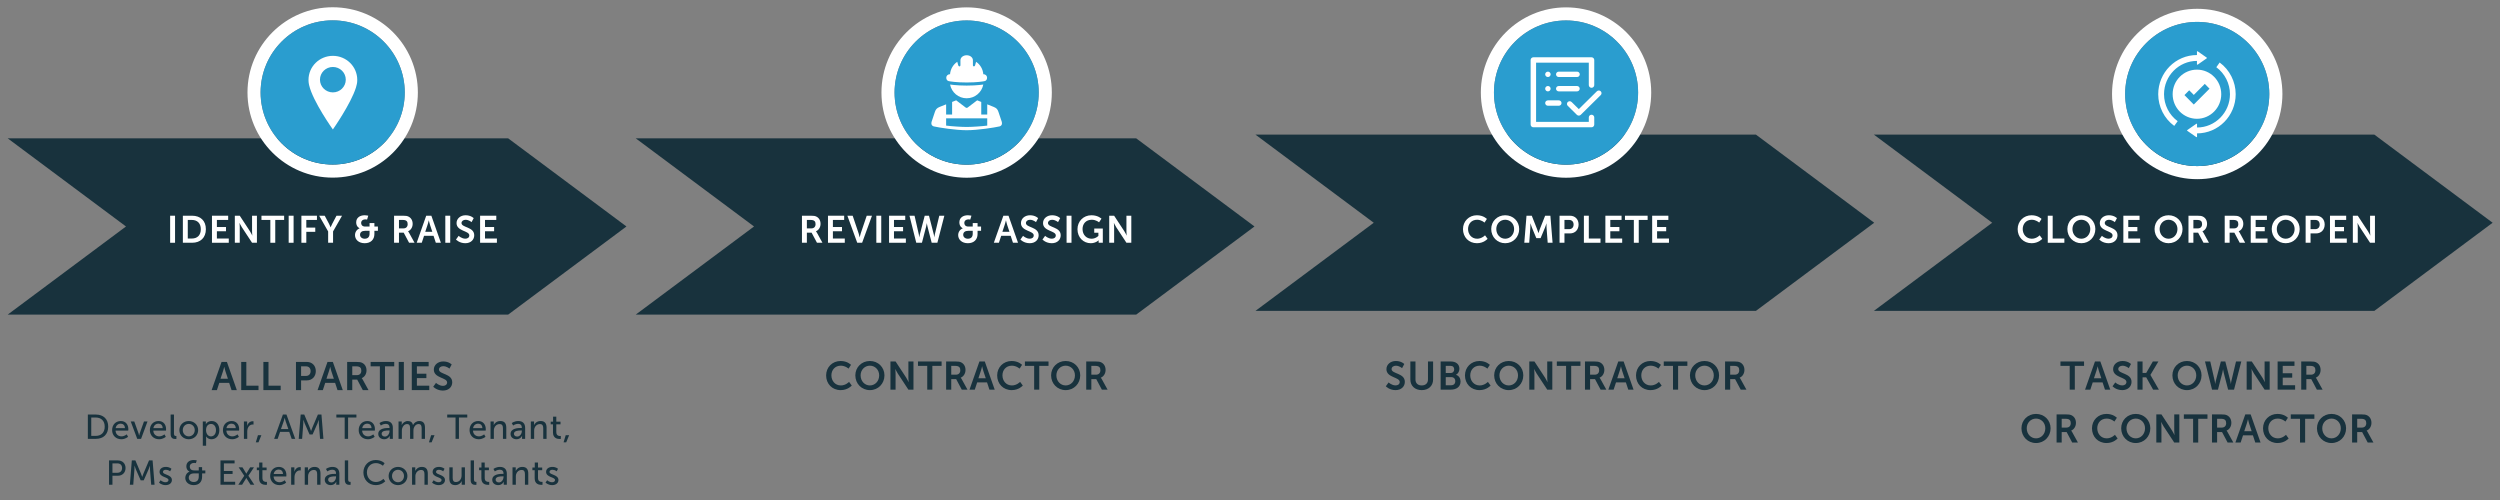 <svg xmlns="http://www.w3.org/2000/svg" xmlns:xlink="http://www.w3.org/1999/xlink" width="2000" zoomAndPan="magnify" viewBox="0 0 1500 300" height="400" preserveAspectRatio="xMidYMid meet" version="1.0"><rect x="0" y="0" width="1500" height="300" fill="#808080" stroke="none"/><defs><g/><clipPath id="0955154f57"><path d="M 753.277 80.773 L 1124.527 80.773 L 1124.527 186.523 L 753.277 186.523 Z M 753.277 80.773 " clip-rule="nonzero"/></clipPath><clipPath id="b07a4b4196"><path d="M 888.508 4.418 L 990.73 4.418 L 990.73 106.641 L 888.508 106.641 Z M 888.508 4.418 " clip-rule="nonzero"/></clipPath><clipPath id="c670ea8970"><path d="M 918.355 34.371 L 961 34.371 L 961 76.371 L 918.355 76.371 Z M 918.355 34.371 " clip-rule="nonzero"/></clipPath><clipPath id="b995680f6c"><path d="M 1124.328 80.773 L 1495.578 80.773 L 1495.578 186.523 L 1124.328 186.523 Z M 1124.328 80.773 " clip-rule="nonzero"/></clipPath><clipPath id="2d80a63d7c"><path d="M 1267.223 5.281 L 1369.449 5.281 L 1369.449 107.504 L 1267.223 107.504 Z M 1267.223 5.281 " clip-rule="nonzero"/></clipPath><clipPath id="0347fe112c"><path d="M 1294.93 30.711 L 1341.406 30.711 L 1341.406 82.316 L 1294.93 82.316 Z M 1294.93 30.711 " clip-rule="nonzero"/></clipPath><clipPath id="676d03ffd2"><path d="M 4.621 83.008 L 375.871 83.008 L 375.871 188.758 L 4.621 188.758 Z M 4.621 83.008 " clip-rule="nonzero"/></clipPath><clipPath id="3bd12b84f0"><path d="M 148.496 4.355 L 250.719 4.355 L 250.719 106.578 L 148.496 106.578 Z M 148.496 4.355 " clip-rule="nonzero"/></clipPath><clipPath id="d42c6f8ff4"><path d="M 185.102 33.469 L 214.352 33.469 L 214.352 77.719 L 185.102 77.719 Z M 185.102 33.469 " clip-rule="nonzero"/></clipPath><clipPath id="8c4fcc5e65"><path d="M 381.445 83.008 L 752.695 83.008 L 752.695 188.758 L 381.445 188.758 Z M 381.445 83.008 " clip-rule="nonzero"/></clipPath><clipPath id="4c49b8843e"><path d="M 528.875 4.418 L 631.098 4.418 L 631.098 106.641 L 528.875 106.641 Z M 528.875 4.418 " clip-rule="nonzero"/></clipPath><clipPath id="1eafc60ccf"><path d="M 567 33.133 L 593 33.133 L 593 50 L 567 50 Z M 567 33.133 " clip-rule="nonzero"/></clipPath><clipPath id="4f53a4731f"><path d="M 558.23 60 L 601.73 60 L 601.73 78.133 L 558.23 78.133 Z M 558.23 60 " clip-rule="nonzero"/></clipPath></defs><g fill="#18323d" fill-opacity="1"><g transform="translate(126.957, 234.06)"><g><path d="M 11.977 0 L 15.141 0 L 9.191 -16.902 L 5.977 -16.902 L 0.023 0 L 3.191 0 L 4.617 -4.332 L 10.547 -4.332 Z M 7.617 -13.977 C 7.617 -13.977 7.977 -12.309 8.285 -11.355 L 9.785 -6.832 L 5.355 -6.832 L 6.855 -11.355 C 7.191 -12.309 7.57 -13.977 7.57 -13.977 Z M 7.617 -13.977 "/></g></g></g><g fill="#18323d" fill-opacity="1"><g transform="translate(142.586, 234.06)"><g><path d="M 2.145 0 L 12.523 0 L 12.523 -2.645 L 5.215 -2.645 L 5.215 -16.902 L 2.145 -16.902 Z M 2.145 0 "/></g></g></g><g fill="#18323d" fill-opacity="1"><g transform="translate(155.884, 234.06)"><g><path d="M 2.145 0 L 12.523 0 L 12.523 -2.645 L 5.215 -2.645 L 5.215 -16.902 L 2.145 -16.902 Z M 2.145 0 "/></g></g></g><g fill="#18323d" fill-opacity="1"><g transform="translate(169.182, 234.06)"><g/></g></g><g fill="#18323d" fill-opacity="1"><g transform="translate(175.438, 234.06)"><g><path d="M 2.145 0 L 5.215 0 L 5.215 -5.832 L 8.668 -5.832 C 11.832 -5.832 14.047 -8.117 14.047 -11.402 C 14.047 -14.691 11.832 -16.902 8.668 -16.902 L 2.145 -16.902 Z M 5.215 -8.5 L 5.215 -14.262 L 8.141 -14.262 C 9.879 -14.262 10.93 -13.141 10.93 -11.402 C 10.93 -9.641 9.879 -8.5 8.094 -8.5 Z M 5.215 -8.5 "/></g></g></g><g fill="#18323d" fill-opacity="1"><g transform="translate(190.52, 234.06)"><g><path d="M 11.977 0 L 15.141 0 L 9.191 -16.902 L 5.977 -16.902 L 0.023 0 L 3.191 0 L 4.617 -4.332 L 10.547 -4.332 Z M 7.617 -13.977 C 7.617 -13.977 7.977 -12.309 8.285 -11.355 L 9.785 -6.832 L 5.355 -6.832 L 6.855 -11.355 C 7.191 -12.309 7.57 -13.977 7.57 -13.977 Z M 7.617 -13.977 "/></g></g></g><g fill="#18323d" fill-opacity="1"><g transform="translate(206.149, 234.06)"><g><path d="M 2.145 0 L 5.215 0 L 5.215 -6.309 L 8.168 -6.309 L 11.523 0 L 14.953 0 L 11.477 -6.309 C 11.141 -6.906 10.902 -7.141 10.902 -7.141 L 10.902 -7.191 C 12.691 -7.906 13.762 -9.785 13.762 -11.809 C 13.762 -14.047 12.691 -15.664 11 -16.43 C 10.262 -16.762 9.43 -16.902 7.594 -16.902 L 2.145 -16.902 Z M 5.215 -8.977 L 5.215 -14.262 L 7.547 -14.262 C 9.953 -14.262 10.641 -13.262 10.641 -11.641 C 10.641 -9.953 9.617 -8.977 7.977 -8.977 Z M 5.215 -8.977 "/></g></g></g><g fill="#18323d" fill-opacity="1"><g transform="translate(222.278, 234.06)"><g><path d="M 5.645 0 L 8.715 0 L 8.715 -14.262 L 14.262 -14.262 L 14.262 -16.902 L 0.094 -16.902 L 0.094 -14.262 L 5.645 -14.262 Z M 5.645 0 "/></g></g></g><g fill="#18323d" fill-opacity="1"><g transform="translate(237.098, 234.06)"><g><path d="M 2.145 0 L 5.215 0 L 5.215 -16.902 L 2.145 -16.902 Z M 2.145 0 "/></g></g></g><g fill="#18323d" fill-opacity="1"><g transform="translate(244.925, 234.06)"><g><path d="M 2.145 0 L 12.641 0 L 12.641 -2.645 L 5.215 -2.645 L 5.215 -7.191 L 10.902 -7.191 L 10.902 -9.832 L 5.215 -9.832 L 5.215 -14.262 L 12.262 -14.262 L 12.262 -16.902 L 2.145 -16.902 Z M 2.145 0 "/></g></g></g><g fill="#18323d" fill-opacity="1"><g transform="translate(259.079, 234.06)"><g><path d="M 0.855 -2.023 C 0.855 -2.023 2.93 0.285 6.691 0.285 C 10.215 0.285 12.262 -1.977 12.262 -4.668 C 12.262 -10.07 4.309 -9.332 4.309 -12.332 C 4.309 -13.523 5.43 -14.355 6.855 -14.355 C 8.977 -14.355 10.594 -12.879 10.594 -12.879 L 11.93 -15.379 C 11.93 -15.379 10.215 -17.191 6.879 -17.191 C 3.645 -17.191 1.215 -15.094 1.215 -12.285 C 1.215 -7.094 9.191 -7.617 9.191 -4.594 C 9.191 -3.215 8.023 -2.547 6.738 -2.547 C 4.355 -2.547 2.523 -4.332 2.523 -4.332 Z M 0.855 -2.023 "/></g></g></g><g fill="#18323d" fill-opacity="1"><g transform="translate(50.728, 263.305)"><g><path d="M 1.98 0 L 6.812 0 C 11.27 0 14.203 -2.684 14.203 -7.309 C 14.203 -11.91 11.27 -14.574 6.812 -14.574 L 1.98 -14.574 Z M 4.027 -1.773 L 4.027 -12.797 L 6.668 -12.797 C 9.93 -12.797 12.098 -10.879 12.098 -7.309 C 12.098 -3.715 9.949 -1.773 6.668 -1.773 Z M 4.027 -1.773 "/></g></g></g><g fill="#18323d" fill-opacity="1"><g transform="translate(66.417, 263.305)"><g><path d="M 0.848 -5.223 C 0.848 -2.125 3.098 0.246 6.379 0.246 C 8.875 0.246 10.426 -1.238 10.426 -1.238 L 9.598 -2.703 C 9.598 -2.703 8.297 -1.484 6.504 -1.484 C 4.645 -1.484 3.016 -2.641 2.91 -4.934 L 10.527 -4.934 C 10.527 -4.934 10.59 -5.531 10.59 -5.801 C 10.59 -8.504 9.02 -10.691 6.07 -10.691 C 3.098 -10.691 0.848 -8.547 0.848 -5.223 Z M 2.973 -6.441 C 3.262 -8.152 4.5 -9.105 6.027 -9.105 C 7.371 -9.105 8.484 -8.238 8.547 -6.441 Z M 2.973 -6.441 "/></g></g></g><g fill="#18323d" fill-opacity="1"><g transform="translate(78.287, 263.305)"><g><path d="M 4.047 0 L 6.359 0 L 10.219 -10.445 L 8.113 -10.445 L 5.574 -3.387 C 5.367 -2.809 5.223 -1.961 5.203 -1.961 L 5.16 -1.961 C 5.141 -1.961 5.016 -2.809 4.809 -3.387 L 2.27 -10.445 L 0.145 -10.445 Z M 4.047 0 "/></g></g></g><g fill="#18323d" fill-opacity="1"><g transform="translate(89.062, 263.305)"><g><path d="M 0.848 -5.223 C 0.848 -2.125 3.098 0.246 6.379 0.246 C 8.875 0.246 10.426 -1.238 10.426 -1.238 L 9.598 -2.703 C 9.598 -2.703 8.297 -1.484 6.504 -1.484 C 4.645 -1.484 3.016 -2.641 2.91 -4.934 L 10.527 -4.934 C 10.527 -4.934 10.59 -5.531 10.59 -5.801 C 10.59 -8.504 9.02 -10.691 6.07 -10.691 C 3.098 -10.691 0.848 -8.547 0.848 -5.223 Z M 2.973 -6.441 C 3.262 -8.152 4.5 -9.105 6.027 -9.105 C 7.371 -9.105 8.484 -8.238 8.547 -6.441 Z M 2.973 -6.441 "/></g></g></g><g fill="#18323d" fill-opacity="1"><g transform="translate(100.932, 263.305)"><g><path d="M 1.445 -2.848 C 1.445 -0.227 3.117 0.082 4.254 0.082 C 4.602 0.082 4.914 0.043 4.914 0.043 L 4.914 -1.734 C 4.914 -1.734 4.746 -1.715 4.562 -1.715 C 3.941 -1.715 3.449 -1.941 3.449 -3.199 L 3.449 -14.574 L 1.445 -14.574 Z M 1.445 -2.848 "/></g></g></g><g fill="#18323d" fill-opacity="1"><g transform="translate(106.816, 263.305)"><g><path d="M 0.805 -5.242 C 0.805 -2.062 3.324 0.246 6.441 0.246 C 9.559 0.246 12.078 -2.062 12.078 -5.242 C 12.078 -8.402 9.559 -10.691 6.441 -10.691 C 3.324 -10.691 0.805 -8.402 0.805 -5.242 Z M 2.848 -5.242 C 2.848 -7.41 4.48 -8.961 6.441 -8.961 C 8.422 -8.961 10.031 -7.41 10.031 -5.242 C 10.031 -3.055 8.422 -1.484 6.441 -1.484 C 4.48 -1.484 2.848 -3.055 2.848 -5.242 Z M 2.848 -5.242 "/></g></g></g><g fill="#18323d" fill-opacity="1"><g transform="translate(120.11, 263.305)"><g><path d="M 1.57 4.129 L 3.57 4.129 L 3.57 -0.559 C 3.57 -1.094 3.531 -1.465 3.531 -1.465 L 3.57 -1.465 C 3.57 -1.465 4.48 0.246 6.77 0.246 C 9.496 0.246 11.5 -1.898 11.5 -5.223 C 11.5 -8.465 9.723 -10.691 6.914 -10.691 C 4.293 -10.691 3.406 -8.793 3.406 -8.793 L 3.363 -8.793 C 3.363 -8.793 3.406 -9.145 3.406 -9.559 L 3.406 -10.445 L 1.57 -10.445 Z M 3.508 -5.18 C 3.508 -7.844 4.953 -8.938 6.523 -8.938 C 8.258 -8.938 9.477 -7.473 9.477 -5.203 C 9.477 -2.828 8.113 -1.465 6.461 -1.465 C 4.543 -1.465 3.508 -3.324 3.508 -5.18 Z M 3.508 -5.18 "/></g></g></g><g fill="#18323d" fill-opacity="1"><g transform="translate(132.909, 263.305)"><g><path d="M 0.848 -5.223 C 0.848 -2.125 3.098 0.246 6.379 0.246 C 8.875 0.246 10.426 -1.238 10.426 -1.238 L 9.598 -2.703 C 9.598 -2.703 8.297 -1.484 6.504 -1.484 C 4.645 -1.484 3.016 -2.641 2.91 -4.934 L 10.527 -4.934 C 10.527 -4.934 10.59 -5.531 10.59 -5.801 C 10.59 -8.504 9.02 -10.691 6.07 -10.691 C 3.098 -10.691 0.848 -8.547 0.848 -5.223 Z M 2.973 -6.441 C 3.262 -8.152 4.5 -9.105 6.027 -9.105 C 7.371 -9.105 8.484 -8.238 8.547 -6.441 Z M 2.973 -6.441 "/></g></g></g><g fill="#18323d" fill-opacity="1"><g transform="translate(144.778, 263.305)"><g><path d="M 1.57 0 L 3.57 0 L 3.57 -4.273 C 3.57 -4.914 3.633 -5.555 3.82 -6.152 C 4.293 -7.699 5.469 -8.609 6.75 -8.609 C 7.059 -8.609 7.328 -8.547 7.328 -8.547 L 7.328 -10.527 C 7.328 -10.527 7.082 -10.57 6.812 -10.57 C 5.203 -10.57 3.984 -9.371 3.508 -7.844 L 3.469 -7.844 C 3.469 -7.844 3.508 -8.195 3.508 -8.629 L 3.508 -10.445 L 1.57 -10.445 Z M 1.57 0 "/></g></g></g><g fill="#18323d" fill-opacity="1"><g transform="translate(152.933, 263.305)"><g><path d="M 0.559 2.086 L 2.148 2.086 L 3.883 -2.168 L 1.836 -2.168 Z M 0.559 2.086 "/></g></g></g><g fill="#18323d" fill-opacity="1"><g transform="translate(158.609, 263.305)"><g/></g></g><g fill="#18323d" fill-opacity="1"><g transform="translate(164.328, 263.305)"><g><path d="M 10.672 0 L 12.797 0 L 7.555 -14.574 L 5.41 -14.574 L 0.164 0 L 2.27 0 L 3.715 -4.191 L 9.207 -4.191 Z M 6.504 -12.57 C 6.504 -12.57 6.812 -11.25 7.059 -10.508 L 8.672 -5.883 L 4.254 -5.883 L 5.883 -10.508 C 6.133 -11.25 6.461 -12.57 6.461 -12.57 Z M 6.504 -12.57 "/></g></g></g><g fill="#18323d" fill-opacity="1"><g transform="translate(177.704, 263.305)"><g><path d="M 1.527 0 L 3.57 0 L 4.273 -9.188 C 4.336 -10.074 4.312 -11.375 4.312 -11.375 L 4.355 -11.375 C 4.355 -11.375 4.809 -9.969 5.141 -9.188 L 8.031 -2.621 L 9.848 -2.621 L 12.758 -9.188 C 13.109 -9.992 13.543 -11.332 13.543 -11.332 L 13.582 -11.332 C 13.582 -11.332 13.543 -10.074 13.605 -9.188 L 14.328 0 L 16.348 0 L 15.172 -14.574 L 13.027 -14.574 L 9.68 -6.688 C 9.352 -5.883 8.961 -4.727 8.961 -4.727 L 8.918 -4.727 C 8.918 -4.727 8.527 -5.883 8.195 -6.688 L 4.852 -14.574 L 2.703 -14.574 Z M 1.527 0 "/></g></g></g><g fill="#18323d" fill-opacity="1"><g transform="translate(195.994, 263.305)"><g/></g></g><g fill="#18323d" fill-opacity="1"><g transform="translate(201.713, 263.305)"><g><path d="M 5.098 0 L 7.141 0 L 7.141 -12.797 L 12.137 -12.797 L 12.137 -14.574 L 0.102 -14.574 L 0.102 -12.797 L 5.098 -12.797 Z M 5.098 0 "/></g></g></g><g fill="#18323d" fill-opacity="1"><g transform="translate(214.367, 263.305)"><g><path d="M 0.848 -5.223 C 0.848 -2.125 3.098 0.246 6.379 0.246 C 8.875 0.246 10.426 -1.238 10.426 -1.238 L 9.598 -2.703 C 9.598 -2.703 8.297 -1.484 6.504 -1.484 C 4.645 -1.484 3.016 -2.641 2.91 -4.934 L 10.527 -4.934 C 10.527 -4.934 10.59 -5.531 10.59 -5.801 C 10.59 -8.504 9.02 -10.691 6.07 -10.691 C 3.098 -10.691 0.848 -8.547 0.848 -5.223 Z M 2.973 -6.441 C 3.262 -8.152 4.5 -9.105 6.027 -9.105 C 7.371 -9.105 8.484 -8.238 8.547 -6.441 Z M 2.973 -6.441 "/></g></g></g><g fill="#18323d" fill-opacity="1"><g transform="translate(226.237, 263.305)"><g><path d="M 0.723 -2.93 C 0.723 -0.848 2.477 0.246 4.273 0.246 C 6.77 0.246 7.617 -1.816 7.617 -1.816 L 7.66 -1.816 C 7.66 -1.816 7.617 -1.465 7.617 -0.992 L 7.617 0 L 9.477 0 L 9.477 -6.605 C 9.477 -9.25 7.988 -10.691 5.348 -10.691 C 2.953 -10.691 1.445 -9.453 1.445 -9.453 L 2.27 -7.988 C 2.27 -7.988 3.57 -9 5.18 -9 C 6.504 -9 7.473 -8.422 7.473 -6.711 L 7.473 -6.523 L 7.02 -6.523 C 5.266 -6.523 0.723 -6.379 0.723 -2.93 Z M 2.746 -3.035 C 2.746 -4.914 5.469 -5.016 6.977 -5.016 L 7.492 -5.016 L 7.492 -4.688 C 7.492 -3.137 6.398 -1.363 4.707 -1.363 C 3.406 -1.363 2.746 -2.188 2.746 -3.035 Z M 2.746 -3.035 "/></g></g></g><g fill="#18323d" fill-opacity="1"><g transform="translate(237.549, 263.305)"><g><path d="M 1.57 0 L 3.57 0 L 3.57 -4.77 C 3.57 -5.242 3.594 -5.719 3.695 -6.133 C 4.086 -7.617 5.16 -8.875 6.688 -8.875 C 8.297 -8.875 8.504 -7.617 8.504 -6.254 L 8.504 0 L 10.508 0 L 10.508 -4.77 C 10.508 -5.305 10.547 -5.781 10.652 -6.215 C 11.023 -7.637 12.117 -8.875 13.582 -8.875 C 15.152 -8.875 15.441 -7.719 15.441 -6.254 L 15.441 0 L 17.445 0 L 17.445 -6.688 C 17.445 -9.352 16.348 -10.691 13.996 -10.691 C 12.305 -10.691 10.859 -9.578 10.281 -8.32 L 10.238 -8.32 C 9.887 -9.887 8.855 -10.691 7.102 -10.691 C 5.469 -10.691 4.004 -9.516 3.508 -8.297 L 3.469 -8.297 C 3.469 -8.297 3.508 -8.648 3.508 -9.062 L 3.508 -10.445 L 1.57 -10.445 Z M 1.57 0 "/></g></g></g><g fill="#18323d" fill-opacity="1"><g transform="translate(256.83, 263.305)"><g><path d="M 0.559 2.086 L 2.148 2.086 L 3.883 -2.168 L 1.836 -2.168 Z M 0.559 2.086 "/></g></g></g><g fill="#18323d" fill-opacity="1"><g transform="translate(262.507, 263.305)"><g/></g></g><g fill="#18323d" fill-opacity="1"><g transform="translate(268.225, 263.305)"><g><path d="M 5.098 0 L 7.141 0 L 7.141 -12.797 L 12.137 -12.797 L 12.137 -14.574 L 0.102 -14.574 L 0.102 -12.797 L 5.098 -12.797 Z M 5.098 0 "/></g></g></g><g fill="#18323d" fill-opacity="1"><g transform="translate(280.879, 263.305)"><g><path d="M 0.848 -5.223 C 0.848 -2.125 3.098 0.246 6.379 0.246 C 8.875 0.246 10.426 -1.238 10.426 -1.238 L 9.598 -2.703 C 9.598 -2.703 8.297 -1.484 6.504 -1.484 C 4.645 -1.484 3.016 -2.641 2.91 -4.934 L 10.527 -4.934 C 10.527 -4.934 10.59 -5.531 10.59 -5.801 C 10.59 -8.504 9.02 -10.691 6.07 -10.691 C 3.098 -10.691 0.848 -8.547 0.848 -5.223 Z M 2.973 -6.441 C 3.262 -8.152 4.5 -9.105 6.027 -9.105 C 7.371 -9.105 8.484 -8.238 8.547 -6.441 Z M 2.973 -6.441 "/></g></g></g><g fill="#18323d" fill-opacity="1"><g transform="translate(292.749, 263.305)"><g><path d="M 1.57 0 L 3.57 0 L 3.57 -4.891 C 3.57 -5.41 3.613 -5.883 3.738 -6.297 C 4.168 -7.805 5.449 -8.855 7.039 -8.855 C 8.711 -8.855 9.02 -7.699 9.02 -6.234 L 9.02 0 L 11.023 0 L 11.023 -6.688 C 11.023 -9.352 9.887 -10.691 7.43 -10.691 C 5.16 -10.691 3.922 -9.207 3.508 -8.297 L 3.469 -8.297 C 3.469 -8.297 3.508 -8.648 3.508 -9.062 L 3.508 -10.445 L 1.57 -10.445 Z M 1.57 0 "/></g></g></g><g fill="#18323d" fill-opacity="1"><g transform="translate(305.61, 263.305)"><g><path d="M 0.723 -2.93 C 0.723 -0.848 2.477 0.246 4.273 0.246 C 6.77 0.246 7.617 -1.816 7.617 -1.816 L 7.66 -1.816 C 7.66 -1.816 7.617 -1.465 7.617 -0.992 L 7.617 0 L 9.477 0 L 9.477 -6.605 C 9.477 -9.25 7.988 -10.691 5.348 -10.691 C 2.953 -10.691 1.445 -9.453 1.445 -9.453 L 2.27 -7.988 C 2.27 -7.988 3.57 -9 5.18 -9 C 6.504 -9 7.473 -8.422 7.473 -6.711 L 7.473 -6.523 L 7.02 -6.523 C 5.266 -6.523 0.723 -6.379 0.723 -2.93 Z M 2.746 -3.035 C 2.746 -4.914 5.469 -5.016 6.977 -5.016 L 7.492 -5.016 L 7.492 -4.688 C 7.492 -3.137 6.398 -1.363 4.707 -1.363 C 3.406 -1.363 2.746 -2.188 2.746 -3.035 Z M 2.746 -3.035 "/></g></g></g><g fill="#18323d" fill-opacity="1"><g transform="translate(316.922, 263.305)"><g><path d="M 1.57 0 L 3.57 0 L 3.57 -4.891 C 3.57 -5.41 3.613 -5.883 3.738 -6.297 C 4.168 -7.805 5.449 -8.855 7.039 -8.855 C 8.711 -8.855 9.02 -7.699 9.02 -6.234 L 9.02 0 L 11.023 0 L 11.023 -6.688 C 11.023 -9.352 9.887 -10.691 7.43 -10.691 C 5.16 -10.691 3.922 -9.207 3.508 -8.297 L 3.469 -8.297 C 3.469 -8.297 3.508 -8.648 3.508 -9.062 L 3.508 -10.445 L 1.57 -10.445 Z M 1.57 0 "/></g></g></g><g fill="#18323d" fill-opacity="1"><g transform="translate(329.783, 263.305)"><g><path d="M 2.004 -3.82 C 2.004 -0.332 4.664 0.082 6.008 0.082 C 6.422 0.082 6.711 0.043 6.711 0.043 L 6.711 -1.734 C 6.711 -1.734 6.523 -1.691 6.234 -1.691 C 5.469 -1.691 4.004 -1.961 4.004 -4.047 L 4.004 -8.691 L 6.523 -8.691 L 6.523 -10.301 L 4.004 -10.301 L 4.004 -13.316 L 2.062 -13.316 L 2.062 -10.301 L 0.641 -10.301 L 0.641 -8.691 L 2.004 -8.691 Z M 2.004 -3.82 "/></g></g></g><g fill="#18323d" fill-opacity="1"><g transform="translate(337.586, 263.305)"><g><path d="M 0.559 2.086 L 2.148 2.086 L 3.883 -2.168 L 1.836 -2.168 Z M 0.559 2.086 "/></g></g></g><g fill="#18323d" fill-opacity="1"><g transform="translate(343.252, 263.305)"><g/></g></g><g fill="#18323d" fill-opacity="1"><g transform="translate(63.442, 290.829)"><g><path d="M 1.98 0 L 4.027 0 L 4.027 -5.387 L 7.309 -5.387 C 9.969 -5.387 11.891 -7.246 11.891 -10.012 C 11.891 -12.777 9.969 -14.574 7.309 -14.574 L 1.98 -14.574 Z M 4.027 -7.164 L 4.027 -12.797 L 6.996 -12.797 C 8.73 -12.797 9.805 -11.766 9.805 -10.012 C 9.805 -8.258 8.73 -7.164 6.977 -7.164 Z M 4.027 -7.164 "/></g></g></g><g fill="#18323d" fill-opacity="1"><g transform="translate(76.385, 290.829)"><g><path d="M 1.527 0 L 3.57 0 L 4.273 -9.188 C 4.336 -10.074 4.312 -11.375 4.312 -11.375 L 4.355 -11.375 C 4.355 -11.375 4.809 -9.969 5.141 -9.188 L 8.031 -2.621 L 9.848 -2.621 L 12.758 -9.188 C 13.109 -9.992 13.543 -11.332 13.543 -11.332 L 13.582 -11.332 C 13.582 -11.332 13.543 -10.074 13.605 -9.188 L 14.328 0 L 16.348 0 L 15.172 -14.574 L 13.027 -14.574 L 9.68 -6.688 C 9.352 -5.883 8.961 -4.727 8.961 -4.727 L 8.918 -4.727 C 8.918 -4.727 8.527 -5.883 8.195 -6.688 L 4.852 -14.574 L 2.703 -14.574 Z M 1.527 0 "/></g></g></g><g fill="#18323d" fill-opacity="1"><g transform="translate(94.675, 290.829)"><g><path d="M 0.723 -1.281 C 0.723 -1.281 2.125 0.246 4.688 0.246 C 6.977 0.246 8.465 -1.055 8.465 -2.785 C 8.465 -6.215 3.098 -5.801 3.098 -7.68 C 3.098 -8.586 3.941 -8.961 4.809 -8.961 C 6.461 -8.961 7.391 -8.031 7.391 -8.031 L 8.195 -9.539 C 8.195 -9.539 7.121 -10.691 4.832 -10.691 C 2.746 -10.691 1.055 -9.621 1.055 -7.719 C 1.055 -4.312 6.422 -4.707 6.422 -2.785 C 6.422 -1.941 5.555 -1.484 4.688 -1.484 C 2.871 -1.484 1.691 -2.703 1.691 -2.703 Z M 0.723 -1.281 "/></g></g></g><g fill="#18323d" fill-opacity="1"><g transform="translate(104.336, 290.829)"><g/></g></g><g fill="#18323d" fill-opacity="1"><g transform="translate(110.054, 290.829)"><g><path d="M 1.113 -4.086 C 1.113 -1.629 3.137 0.246 6.172 0.246 C 9.289 0.246 11.211 -1.609 11.211 -4.852 L 11.211 -6.793 L 13.148 -6.793 L 13.148 -8.566 L 11.211 -8.566 L 11.211 -10.547 L 9.207 -10.547 L 9.207 -8.566 L 6.504 -8.566 C 4.254 -8.566 3.82 -9.949 3.82 -10.859 C 3.82 -12.281 4.953 -13.086 6.398 -13.086 C 6.895 -13.086 7.492 -12.965 7.492 -12.965 L 8.008 -14.594 C 8.008 -14.594 7.039 -14.82 6.234 -14.82 C 3.652 -14.82 1.754 -13.48 1.754 -11.066 C 1.754 -8.527 3.676 -7.863 3.676 -7.863 L 3.676 -7.824 C 2.062 -7.285 1.113 -5.699 1.113 -4.086 Z M 3.199 -4.191 C 3.199 -5.82 4.355 -6.793 6.422 -6.793 L 9.207 -6.793 L 9.207 -4.934 C 9.207 -2.641 8.031 -1.629 6.172 -1.629 C 4.355 -1.629 3.199 -2.785 3.199 -4.191 Z M 3.199 -4.191 "/></g></g></g><g fill="#18323d" fill-opacity="1"><g transform="translate(124.587, 290.829)"><g/></g></g><g fill="#18323d" fill-opacity="1"><g transform="translate(130.305, 290.829)"><g><path d="M 1.98 0 L 10.797 0 L 10.797 -1.773 L 4.027 -1.773 L 4.027 -6.461 L 9.25 -6.461 L 9.25 -8.238 L 4.027 -8.238 L 4.027 -12.797 L 10.445 -12.797 L 10.445 -14.574 L 1.98 -14.574 Z M 1.98 0 "/></g></g></g><g fill="#18323d" fill-opacity="1"><g transform="translate(142.546, 290.829)"><g><path d="M 5.266 -4.066 C 5.266 -4.066 5.43 -3.738 5.574 -3.488 L 7.762 0 L 10.031 0 L 6.48 -5.367 L 9.848 -10.445 L 7.555 -10.445 L 5.613 -7.266 C 5.449 -6.996 5.266 -6.648 5.266 -6.648 L 5.223 -6.648 C 5.223 -6.648 5.035 -6.996 4.871 -7.266 L 2.93 -10.445 L 0.641 -10.445 L 4.004 -5.367 L 0.453 0 L 2.727 0 L 4.914 -3.488 C 5.059 -3.738 5.223 -4.066 5.223 -4.066 Z M 5.266 -4.066 "/></g></g></g><g fill="#18323d" fill-opacity="1"><g transform="translate(153.446, 290.829)"><g><path d="M 2.004 -3.82 C 2.004 -0.332 4.664 0.082 6.008 0.082 C 6.422 0.082 6.711 0.043 6.711 0.043 L 6.711 -1.734 C 6.711 -1.734 6.523 -1.691 6.234 -1.691 C 5.469 -1.691 4.004 -1.961 4.004 -4.047 L 4.004 -8.691 L 6.523 -8.691 L 6.523 -10.301 L 4.004 -10.301 L 4.004 -13.316 L 2.062 -13.316 L 2.062 -10.301 L 0.641 -10.301 L 0.641 -8.691 L 2.004 -8.691 Z M 2.004 -3.82 "/></g></g></g><g fill="#18323d" fill-opacity="1"><g transform="translate(161.249, 290.829)"><g><path d="M 0.848 -5.223 C 0.848 -2.125 3.098 0.246 6.379 0.246 C 8.875 0.246 10.426 -1.238 10.426 -1.238 L 9.598 -2.703 C 9.598 -2.703 8.297 -1.484 6.504 -1.484 C 4.645 -1.484 3.016 -2.641 2.91 -4.934 L 10.527 -4.934 C 10.527 -4.934 10.59 -5.531 10.59 -5.801 C 10.59 -8.504 9.02 -10.691 6.07 -10.691 C 3.098 -10.691 0.848 -8.547 0.848 -5.223 Z M 2.973 -6.441 C 3.262 -8.152 4.5 -9.105 6.027 -9.105 C 7.371 -9.105 8.484 -8.238 8.547 -6.441 Z M 2.973 -6.441 "/></g></g></g><g fill="#18323d" fill-opacity="1"><g transform="translate(173.119, 290.829)"><g><path d="M 1.57 0 L 3.57 0 L 3.57 -4.273 C 3.57 -4.914 3.633 -5.555 3.82 -6.152 C 4.293 -7.699 5.469 -8.609 6.75 -8.609 C 7.059 -8.609 7.328 -8.547 7.328 -8.547 L 7.328 -10.527 C 7.328 -10.527 7.082 -10.57 6.812 -10.57 C 5.203 -10.57 3.984 -9.371 3.508 -7.844 L 3.469 -7.844 C 3.469 -7.844 3.508 -8.195 3.508 -8.629 L 3.508 -10.445 L 1.57 -10.445 Z M 1.57 0 "/></g></g></g><g fill="#18323d" fill-opacity="1"><g transform="translate(181.273, 290.829)"><g><path d="M 1.57 0 L 3.57 0 L 3.57 -4.891 C 3.57 -5.41 3.613 -5.883 3.738 -6.297 C 4.168 -7.805 5.449 -8.855 7.039 -8.855 C 8.711 -8.855 9.02 -7.699 9.02 -6.234 L 9.02 0 L 11.023 0 L 11.023 -6.688 C 11.023 -9.352 9.887 -10.691 7.43 -10.691 C 5.16 -10.691 3.922 -9.207 3.508 -8.297 L 3.469 -8.297 C 3.469 -8.297 3.508 -8.648 3.508 -9.062 L 3.508 -10.445 L 1.57 -10.445 Z M 1.57 0 "/></g></g></g><g fill="#18323d" fill-opacity="1"><g transform="translate(194.134, 290.829)"><g><path d="M 0.723 -2.93 C 0.723 -0.848 2.477 0.246 4.273 0.246 C 6.77 0.246 7.617 -1.816 7.617 -1.816 L 7.66 -1.816 C 7.66 -1.816 7.617 -1.465 7.617 -0.992 L 7.617 0 L 9.477 0 L 9.477 -6.605 C 9.477 -9.25 7.988 -10.691 5.348 -10.691 C 2.953 -10.691 1.445 -9.453 1.445 -9.453 L 2.27 -7.988 C 2.27 -7.988 3.57 -9 5.18 -9 C 6.504 -9 7.473 -8.422 7.473 -6.711 L 7.473 -6.523 L 7.02 -6.523 C 5.266 -6.523 0.723 -6.379 0.723 -2.93 Z M 2.746 -3.035 C 2.746 -4.914 5.469 -5.016 6.977 -5.016 L 7.492 -5.016 L 7.492 -4.688 C 7.492 -3.137 6.398 -1.363 4.707 -1.363 C 3.406 -1.363 2.746 -2.188 2.746 -3.035 Z M 2.746 -3.035 "/></g></g></g><g fill="#18323d" fill-opacity="1"><g transform="translate(205.446, 290.829)"><g><path d="M 1.445 -2.848 C 1.445 -0.227 3.117 0.082 4.254 0.082 C 4.602 0.082 4.914 0.043 4.914 0.043 L 4.914 -1.734 C 4.914 -1.734 4.746 -1.715 4.562 -1.715 C 3.941 -1.715 3.449 -1.941 3.449 -3.199 L 3.449 -14.574 L 1.445 -14.574 Z M 1.445 -2.848 "/></g></g></g><g fill="#18323d" fill-opacity="1"><g transform="translate(211.33, 290.829)"><g/></g></g><g fill="#18323d" fill-opacity="1"><g transform="translate(217.048, 290.829)"><g><path d="M 0.992 -7.371 C 0.992 -3.098 4.066 0.246 8.441 0.246 C 12.098 0.246 14.098 -2.062 14.098 -2.062 L 13.004 -3.531 C 13.004 -3.531 11.25 -1.629 8.504 -1.629 C 5.266 -1.629 3.098 -4.273 3.098 -7.391 C 3.098 -10.488 5.223 -12.965 8.484 -12.965 C 11.004 -12.965 12.695 -11.375 12.695 -11.375 L 13.707 -12.902 C 13.707 -12.902 11.91 -14.82 8.402 -14.82 C 4.168 -14.82 0.992 -11.602 0.992 -7.371 Z M 0.992 -7.371 "/></g></g></g><g fill="#18323d" fill-opacity="1"><g transform="translate(232.365, 290.829)"><g><path d="M 0.805 -5.242 C 0.805 -2.062 3.324 0.246 6.441 0.246 C 9.559 0.246 12.078 -2.062 12.078 -5.242 C 12.078 -8.402 9.559 -10.691 6.441 -10.691 C 3.324 -10.691 0.805 -8.402 0.805 -5.242 Z M 2.848 -5.242 C 2.848 -7.41 4.48 -8.961 6.441 -8.961 C 8.422 -8.961 10.031 -7.41 10.031 -5.242 C 10.031 -3.055 8.422 -1.484 6.441 -1.484 C 4.48 -1.484 2.848 -3.055 2.848 -5.242 Z M 2.848 -5.242 "/></g></g></g><g fill="#18323d" fill-opacity="1"><g transform="translate(245.659, 290.829)"><g><path d="M 1.57 0 L 3.57 0 L 3.57 -4.891 C 3.57 -5.41 3.613 -5.883 3.738 -6.297 C 4.168 -7.805 5.449 -8.855 7.039 -8.855 C 8.711 -8.855 9.02 -7.699 9.02 -6.234 L 9.02 0 L 11.023 0 L 11.023 -6.688 C 11.023 -9.352 9.887 -10.691 7.43 -10.691 C 5.16 -10.691 3.922 -9.207 3.508 -8.297 L 3.469 -8.297 C 3.469 -8.297 3.508 -8.648 3.508 -9.062 L 3.508 -10.445 L 1.57 -10.445 Z M 1.57 0 "/></g></g></g><g fill="#18323d" fill-opacity="1"><g transform="translate(258.52, 290.829)"><g><path d="M 0.723 -1.281 C 0.723 -1.281 2.125 0.246 4.688 0.246 C 6.977 0.246 8.465 -1.055 8.465 -2.785 C 8.465 -6.215 3.098 -5.801 3.098 -7.68 C 3.098 -8.586 3.941 -8.961 4.809 -8.961 C 6.461 -8.961 7.391 -8.031 7.391 -8.031 L 8.195 -9.539 C 8.195 -9.539 7.121 -10.691 4.832 -10.691 C 2.746 -10.691 1.055 -9.621 1.055 -7.719 C 1.055 -4.312 6.422 -4.707 6.422 -2.785 C 6.422 -1.941 5.555 -1.484 4.688 -1.484 C 2.871 -1.484 1.691 -2.703 1.691 -2.703 Z M 0.723 -1.281 "/></g></g></g><g fill="#18323d" fill-opacity="1"><g transform="translate(268.181, 290.829)"><g><path d="M 1.426 -3.758 C 1.426 -0.992 2.641 0.246 4.996 0.246 C 7.039 0.246 8.402 -1.113 8.836 -2.148 L 8.875 -2.148 C 8.875 -2.148 8.836 -1.816 8.836 -1.383 L 8.836 0 L 10.777 0 L 10.777 -10.445 L 8.773 -10.445 L 8.773 -5.555 C 8.773 -3.488 7.516 -1.609 5.387 -1.609 C 3.715 -1.609 3.426 -2.766 3.426 -4.211 L 3.426 -10.445 L 1.426 -10.445 Z M 1.426 -3.758 "/></g></g></g><g fill="#18323d" fill-opacity="1"><g transform="translate(280.939, 290.829)"><g><path d="M 1.445 -2.848 C 1.445 -0.227 3.117 0.082 4.254 0.082 C 4.602 0.082 4.914 0.043 4.914 0.043 L 4.914 -1.734 C 4.914 -1.734 4.746 -1.715 4.562 -1.715 C 3.941 -1.715 3.449 -1.941 3.449 -3.199 L 3.449 -14.574 L 1.445 -14.574 Z M 1.445 -2.848 "/></g></g></g><g fill="#18323d" fill-opacity="1"><g transform="translate(286.822, 290.829)"><g><path d="M 2.004 -3.82 C 2.004 -0.332 4.664 0.082 6.008 0.082 C 6.422 0.082 6.711 0.043 6.711 0.043 L 6.711 -1.734 C 6.711 -1.734 6.523 -1.691 6.234 -1.691 C 5.469 -1.691 4.004 -1.961 4.004 -4.047 L 4.004 -8.691 L 6.523 -8.691 L 6.523 -10.301 L 4.004 -10.301 L 4.004 -13.316 L 2.062 -13.316 L 2.062 -10.301 L 0.641 -10.301 L 0.641 -8.691 L 2.004 -8.691 Z M 2.004 -3.82 "/></g></g></g><g fill="#18323d" fill-opacity="1"><g transform="translate(294.625, 290.829)"><g><path d="M 0.723 -2.93 C 0.723 -0.848 2.477 0.246 4.273 0.246 C 6.77 0.246 7.617 -1.816 7.617 -1.816 L 7.66 -1.816 C 7.66 -1.816 7.617 -1.465 7.617 -0.992 L 7.617 0 L 9.477 0 L 9.477 -6.605 C 9.477 -9.25 7.988 -10.691 5.348 -10.691 C 2.953 -10.691 1.445 -9.453 1.445 -9.453 L 2.27 -7.988 C 2.27 -7.988 3.57 -9 5.18 -9 C 6.504 -9 7.473 -8.422 7.473 -6.711 L 7.473 -6.523 L 7.02 -6.523 C 5.266 -6.523 0.723 -6.379 0.723 -2.93 Z M 2.746 -3.035 C 2.746 -4.914 5.469 -5.016 6.977 -5.016 L 7.492 -5.016 L 7.492 -4.688 C 7.492 -3.137 6.398 -1.363 4.707 -1.363 C 3.406 -1.363 2.746 -2.188 2.746 -3.035 Z M 2.746 -3.035 "/></g></g></g><g fill="#18323d" fill-opacity="1"><g transform="translate(305.938, 290.829)"><g><path d="M 1.57 0 L 3.57 0 L 3.57 -4.891 C 3.57 -5.41 3.613 -5.883 3.738 -6.297 C 4.168 -7.805 5.449 -8.855 7.039 -8.855 C 8.711 -8.855 9.02 -7.699 9.02 -6.234 L 9.02 0 L 11.023 0 L 11.023 -6.688 C 11.023 -9.352 9.887 -10.691 7.43 -10.691 C 5.16 -10.691 3.922 -9.207 3.508 -8.297 L 3.469 -8.297 C 3.469 -8.297 3.508 -8.648 3.508 -9.062 L 3.508 -10.445 L 1.57 -10.445 Z M 1.57 0 "/></g></g></g><g fill="#18323d" fill-opacity="1"><g transform="translate(318.799, 290.829)"><g><path d="M 2.004 -3.82 C 2.004 -0.332 4.664 0.082 6.008 0.082 C 6.422 0.082 6.711 0.043 6.711 0.043 L 6.711 -1.734 C 6.711 -1.734 6.523 -1.691 6.234 -1.691 C 5.469 -1.691 4.004 -1.961 4.004 -4.047 L 4.004 -8.691 L 6.523 -8.691 L 6.523 -10.301 L 4.004 -10.301 L 4.004 -13.316 L 2.062 -13.316 L 2.062 -10.301 L 0.641 -10.301 L 0.641 -8.691 L 2.004 -8.691 Z M 2.004 -3.82 "/></g></g></g><g fill="#18323d" fill-opacity="1"><g transform="translate(326.602, 290.829)"><g><path d="M 0.723 -1.281 C 0.723 -1.281 2.125 0.246 4.688 0.246 C 6.977 0.246 8.465 -1.055 8.465 -2.785 C 8.465 -6.215 3.098 -5.801 3.098 -7.68 C 3.098 -8.586 3.941 -8.961 4.809 -8.961 C 6.461 -8.961 7.391 -8.031 7.391 -8.031 L 8.195 -9.539 C 8.195 -9.539 7.121 -10.691 4.832 -10.691 C 2.746 -10.691 1.055 -9.621 1.055 -7.719 C 1.055 -4.312 6.422 -4.707 6.422 -2.785 C 6.422 -1.941 5.555 -1.484 4.688 -1.484 C 2.871 -1.484 1.691 -2.703 1.691 -2.703 Z M 0.723 -1.281 "/></g></g></g><g fill="#18323d" fill-opacity="1"><g transform="translate(830.64, 233.788)"><g><path d="M 0.855 -2.023 C 0.855 -2.023 2.93 0.285 6.691 0.285 C 10.215 0.285 12.262 -1.977 12.262 -4.668 C 12.262 -10.07 4.309 -9.336 4.309 -12.336 C 4.309 -13.523 5.43 -14.359 6.859 -14.359 C 8.977 -14.359 10.598 -12.883 10.598 -12.883 L 11.93 -15.383 C 11.93 -15.383 10.215 -17.191 6.883 -17.191 C 3.645 -17.191 1.215 -15.098 1.215 -12.285 C 1.215 -7.098 9.191 -7.621 9.191 -4.594 C 9.191 -3.215 8.023 -2.547 6.738 -2.547 C 4.359 -2.547 2.523 -4.332 2.523 -4.332 Z M 0.855 -2.023 "/></g></g></g><g fill="#18323d" fill-opacity="1"><g transform="translate(844.308, 233.788)"><g><path d="M 1.906 -6.07 C 1.906 -2.285 4.645 0.285 8.738 0.285 C 12.812 0.285 15.551 -2.285 15.551 -6.07 L 15.551 -16.906 L 12.477 -16.906 L 12.477 -6.098 C 12.477 -3.809 10.977 -2.523 8.715 -2.523 C 6.453 -2.523 4.977 -3.809 4.977 -6.07 L 4.977 -16.906 L 1.906 -16.906 Z M 1.906 -6.07 "/></g></g></g><g fill="#18323d" fill-opacity="1"><g transform="translate(862.238, 233.788)"><g><path d="M 2.145 0 L 8.262 0 C 11.383 0 14.098 -1.523 14.098 -4.906 C 14.098 -6.621 13.215 -8.336 11.359 -8.883 L 11.359 -8.93 C 12.645 -9.621 13.406 -10.977 13.406 -12.547 C 13.406 -15.336 11.238 -16.906 8.191 -16.906 L 2.145 -16.906 Z M 5.215 -10 L 5.215 -14.262 L 8.145 -14.262 C 9.57 -14.262 10.285 -13.383 10.285 -12.168 C 10.285 -10.953 9.523 -10 8.191 -10 Z M 5.215 -2.645 L 5.215 -7.523 L 8.5 -7.523 C 10.047 -7.523 10.953 -6.5 10.953 -5.094 C 10.953 -3.668 10.07 -2.645 8.5 -2.645 Z M 5.215 -2.645 "/></g></g></g><g fill="#18323d" fill-opacity="1"><g transform="translate(878.001, 233.788)"><g><path d="M 0.977 -8.523 C 0.977 -3.547 4.547 0.285 9.715 0.285 C 14.023 0.285 16.359 -2.453 16.359 -2.453 L 14.738 -4.668 C 14.738 -4.668 12.762 -2.523 9.836 -2.523 C 6.309 -2.523 4.145 -5.359 4.145 -8.57 C 4.145 -11.715 6.238 -14.383 9.809 -14.383 C 12.5 -14.383 14.43 -12.598 14.43 -12.598 L 15.906 -14.883 C 15.906 -14.883 13.785 -17.191 9.668 -17.191 C 4.691 -17.191 0.977 -13.43 0.977 -8.523 Z M 0.977 -8.523 "/></g></g></g><g fill="#18323d" fill-opacity="1"><g transform="translate(895.527, 233.788)"><g><path d="M 0.977 -8.57 C 0.977 -3.594 4.738 0.285 9.715 0.285 C 14.691 0.285 18.453 -3.594 18.453 -8.57 C 18.453 -13.406 14.691 -17.191 9.715 -17.191 C 4.738 -17.191 0.977 -13.406 0.977 -8.57 Z M 4.145 -8.57 C 4.145 -11.906 6.621 -14.383 9.715 -14.383 C 12.812 -14.383 15.285 -11.906 15.285 -8.57 C 15.285 -5.094 12.812 -2.523 9.715 -2.523 C 6.621 -2.523 4.145 -5.094 4.145 -8.57 Z M 4.145 -8.57 "/></g></g></g><g fill="#18323d" fill-opacity="1"><g transform="translate(915.433, 233.788)"><g><path d="M 2.145 0 L 5.215 0 L 5.215 -9.738 C 5.215 -10.738 5.047 -12.359 5.047 -12.359 L 5.094 -12.359 C 5.094 -12.359 5.859 -10.715 6.5 -9.738 L 12.906 0 L 15.953 0 L 15.953 -16.906 L 12.906 -16.906 L 12.906 -7.145 C 12.906 -6.145 13.074 -4.523 13.074 -4.523 L 13.023 -4.523 C 13.023 -4.523 12.262 -6.168 11.621 -7.145 L 5.215 -16.906 L 2.145 -16.906 Z M 2.145 0 "/></g></g></g><g fill="#18323d" fill-opacity="1"><g transform="translate(934.006, 233.788)"><g><path d="M 5.645 0 L 8.715 0 L 8.715 -14.262 L 14.262 -14.262 L 14.262 -16.906 L 0.094 -16.906 L 0.094 -14.262 L 5.645 -14.262 Z M 5.645 0 "/></g></g></g><g fill="#18323d" fill-opacity="1"><g transform="translate(948.841, 233.788)"><g><path d="M 2.145 0 L 5.215 0 L 5.215 -6.309 L 8.168 -6.309 L 11.523 0 L 14.953 0 L 11.477 -6.309 C 11.145 -6.906 10.906 -7.145 10.906 -7.145 L 10.906 -7.191 C 12.691 -7.906 13.762 -9.785 13.762 -11.809 C 13.762 -14.047 12.691 -15.668 11 -16.43 C 10.262 -16.762 9.43 -16.906 7.598 -16.906 L 2.145 -16.906 Z M 5.215 -8.977 L 5.215 -14.262 L 7.547 -14.262 C 9.953 -14.262 10.645 -13.262 10.645 -11.645 C 10.645 -9.953 9.621 -8.977 7.977 -8.977 Z M 5.215 -8.977 "/></g></g></g><g fill="#18323d" fill-opacity="1"><g transform="translate(964.985, 233.788)"><g><path d="M 11.977 0 L 15.145 0 L 9.191 -16.906 L 5.977 -16.906 L 0.023 0 L 3.191 0 L 4.621 -4.332 L 10.547 -4.332 Z M 7.621 -13.977 C 7.621 -13.977 7.977 -12.309 8.285 -11.359 L 9.785 -6.832 L 5.359 -6.832 L 6.859 -11.359 C 7.191 -12.309 7.57 -13.977 7.57 -13.977 Z M 7.621 -13.977 "/></g></g></g><g fill="#18323d" fill-opacity="1"><g transform="translate(980.629, 233.788)"><g><path d="M 0.977 -8.523 C 0.977 -3.547 4.547 0.285 9.715 0.285 C 14.023 0.285 16.359 -2.453 16.359 -2.453 L 14.738 -4.668 C 14.738 -4.668 12.762 -2.523 9.836 -2.523 C 6.309 -2.523 4.145 -5.359 4.145 -8.57 C 4.145 -11.715 6.238 -14.383 9.809 -14.383 C 12.5 -14.383 14.43 -12.598 14.43 -12.598 L 15.906 -14.883 C 15.906 -14.883 13.785 -17.191 9.668 -17.191 C 4.691 -17.191 0.977 -13.43 0.977 -8.523 Z M 0.977 -8.523 "/></g></g></g><g fill="#18323d" fill-opacity="1"><g transform="translate(998.155, 233.788)"><g><path d="M 5.645 0 L 8.715 0 L 8.715 -14.262 L 14.262 -14.262 L 14.262 -16.906 L 0.094 -16.906 L 0.094 -14.262 L 5.645 -14.262 Z M 5.645 0 "/></g></g></g><g fill="#18323d" fill-opacity="1"><g transform="translate(1012.989, 233.788)"><g><path d="M 0.977 -8.57 C 0.977 -3.594 4.738 0.285 9.715 0.285 C 14.691 0.285 18.453 -3.594 18.453 -8.57 C 18.453 -13.406 14.691 -17.191 9.715 -17.191 C 4.738 -17.191 0.977 -13.406 0.977 -8.57 Z M 4.145 -8.57 C 4.145 -11.906 6.621 -14.383 9.715 -14.383 C 12.812 -14.383 15.285 -11.906 15.285 -8.57 C 15.285 -5.094 12.812 -2.523 9.715 -2.523 C 6.621 -2.523 4.145 -5.094 4.145 -8.57 Z M 4.145 -8.57 "/></g></g></g><g fill="#18323d" fill-opacity="1"><g transform="translate(1032.896, 233.788)"><g><path d="M 2.145 0 L 5.215 0 L 5.215 -6.309 L 8.168 -6.309 L 11.523 0 L 14.953 0 L 11.477 -6.309 C 11.145 -6.906 10.906 -7.145 10.906 -7.145 L 10.906 -7.191 C 12.691 -7.906 13.762 -9.785 13.762 -11.809 C 13.762 -14.047 12.691 -15.668 11 -16.43 C 10.262 -16.762 9.43 -16.906 7.598 -16.906 L 2.145 -16.906 Z M 5.215 -8.977 L 5.215 -14.262 L 7.547 -14.262 C 9.953 -14.262 10.645 -13.262 10.645 -11.645 C 10.645 -9.953 9.621 -8.977 7.977 -8.977 Z M 5.215 -8.977 "/></g></g></g><g fill="#18323d" fill-opacity="1"><g transform="translate(494.696, 233.788)"><g><path d="M 0.977 -8.523 C 0.977 -3.547 4.547 0.285 9.715 0.285 C 14.023 0.285 16.359 -2.453 16.359 -2.453 L 14.738 -4.668 C 14.738 -4.668 12.762 -2.523 9.836 -2.523 C 6.309 -2.523 4.145 -5.359 4.145 -8.57 C 4.145 -11.715 6.238 -14.383 9.809 -14.383 C 12.5 -14.383 14.43 -12.598 14.43 -12.598 L 15.906 -14.883 C 15.906 -14.883 13.785 -17.191 9.668 -17.191 C 4.691 -17.191 0.977 -13.43 0.977 -8.523 Z M 0.977 -8.523 "/></g></g></g><g fill="#18323d" fill-opacity="1"><g transform="translate(512.221, 233.788)"><g><path d="M 0.977 -8.57 C 0.977 -3.594 4.738 0.285 9.715 0.285 C 14.691 0.285 18.453 -3.594 18.453 -8.57 C 18.453 -13.406 14.691 -17.191 9.715 -17.191 C 4.738 -17.191 0.977 -13.406 0.977 -8.57 Z M 4.145 -8.57 C 4.145 -11.906 6.621 -14.383 9.715 -14.383 C 12.812 -14.383 15.285 -11.906 15.285 -8.57 C 15.285 -5.094 12.812 -2.523 9.715 -2.523 C 6.621 -2.523 4.145 -5.094 4.145 -8.57 Z M 4.145 -8.57 "/></g></g></g><g fill="#18323d" fill-opacity="1"><g transform="translate(532.127, 233.788)"><g><path d="M 2.145 0 L 5.215 0 L 5.215 -9.738 C 5.215 -10.738 5.047 -12.359 5.047 -12.359 L 5.094 -12.359 C 5.094 -12.359 5.859 -10.715 6.5 -9.738 L 12.906 0 L 15.953 0 L 15.953 -16.906 L 12.906 -16.906 L 12.906 -7.145 C 12.906 -6.145 13.074 -4.523 13.074 -4.523 L 13.023 -4.523 C 13.023 -4.523 12.262 -6.168 11.621 -7.145 L 5.215 -16.906 L 2.145 -16.906 Z M 2.145 0 "/></g></g></g><g fill="#18323d" fill-opacity="1"><g transform="translate(550.7, 233.788)"><g><path d="M 5.645 0 L 8.715 0 L 8.715 -14.262 L 14.262 -14.262 L 14.262 -16.906 L 0.094 -16.906 L 0.094 -14.262 L 5.645 -14.262 Z M 5.645 0 "/></g></g></g><g fill="#18323d" fill-opacity="1"><g transform="translate(565.535, 233.788)"><g><path d="M 2.145 0 L 5.215 0 L 5.215 -6.309 L 8.168 -6.309 L 11.523 0 L 14.953 0 L 11.477 -6.309 C 11.145 -6.906 10.906 -7.145 10.906 -7.145 L 10.906 -7.191 C 12.691 -7.906 13.762 -9.785 13.762 -11.809 C 13.762 -14.047 12.691 -15.668 11 -16.43 C 10.262 -16.762 9.43 -16.906 7.598 -16.906 L 2.145 -16.906 Z M 5.215 -8.977 L 5.215 -14.262 L 7.547 -14.262 C 9.953 -14.262 10.645 -13.262 10.645 -11.645 C 10.645 -9.953 9.621 -8.977 7.977 -8.977 Z M 5.215 -8.977 "/></g></g></g><g fill="#18323d" fill-opacity="1"><g transform="translate(581.679, 233.788)"><g><path d="M 11.977 0 L 15.145 0 L 9.191 -16.906 L 5.977 -16.906 L 0.023 0 L 3.191 0 L 4.621 -4.332 L 10.547 -4.332 Z M 7.621 -13.977 C 7.621 -13.977 7.977 -12.309 8.285 -11.359 L 9.785 -6.832 L 5.359 -6.832 L 6.859 -11.359 C 7.191 -12.309 7.57 -13.977 7.57 -13.977 Z M 7.621 -13.977 "/></g></g></g><g fill="#18323d" fill-opacity="1"><g transform="translate(597.324, 233.788)"><g><path d="M 0.977 -8.523 C 0.977 -3.547 4.547 0.285 9.715 0.285 C 14.023 0.285 16.359 -2.453 16.359 -2.453 L 14.738 -4.668 C 14.738 -4.668 12.762 -2.523 9.836 -2.523 C 6.309 -2.523 4.145 -5.359 4.145 -8.57 C 4.145 -11.715 6.238 -14.383 9.809 -14.383 C 12.5 -14.383 14.43 -12.598 14.43 -12.598 L 15.906 -14.883 C 15.906 -14.883 13.785 -17.191 9.668 -17.191 C 4.691 -17.191 0.977 -13.43 0.977 -8.523 Z M 0.977 -8.523 "/></g></g></g><g fill="#18323d" fill-opacity="1"><g transform="translate(614.849, 233.788)"><g><path d="M 5.645 0 L 8.715 0 L 8.715 -14.262 L 14.262 -14.262 L 14.262 -16.906 L 0.094 -16.906 L 0.094 -14.262 L 5.645 -14.262 Z M 5.645 0 "/></g></g></g><g fill="#18323d" fill-opacity="1"><g transform="translate(629.683, 233.788)"><g><path d="M 0.977 -8.57 C 0.977 -3.594 4.738 0.285 9.715 0.285 C 14.691 0.285 18.453 -3.594 18.453 -8.57 C 18.453 -13.406 14.691 -17.191 9.715 -17.191 C 4.738 -17.191 0.977 -13.406 0.977 -8.57 Z M 4.145 -8.57 C 4.145 -11.906 6.621 -14.383 9.715 -14.383 C 12.812 -14.383 15.285 -11.906 15.285 -8.57 C 15.285 -5.094 12.812 -2.523 9.715 -2.523 C 6.621 -2.523 4.145 -5.094 4.145 -8.57 Z M 4.145 -8.57 "/></g></g></g><g fill="#18323d" fill-opacity="1"><g transform="translate(649.59, 233.788)"><g><path d="M 2.145 0 L 5.215 0 L 5.215 -6.309 L 8.168 -6.309 L 11.523 0 L 14.953 0 L 11.477 -6.309 C 11.145 -6.906 10.906 -7.145 10.906 -7.145 L 10.906 -7.191 C 12.691 -7.906 13.762 -9.785 13.762 -11.809 C 13.762 -14.047 12.691 -15.668 11 -16.43 C 10.262 -16.762 9.43 -16.906 7.598 -16.906 L 2.145 -16.906 Z M 5.215 -8.977 L 5.215 -14.262 L 7.547 -14.262 C 9.953 -14.262 10.645 -13.262 10.645 -11.645 C 10.645 -9.953 9.621 -8.977 7.977 -8.977 Z M 5.215 -8.977 "/></g></g></g><g fill="#18323d" fill-opacity="1"><g transform="translate(1236.175, 233.788)"><g><path d="M 5.645 0 L 8.715 0 L 8.715 -14.262 L 14.262 -14.262 L 14.262 -16.906 L 0.094 -16.906 L 0.094 -14.262 L 5.645 -14.262 Z M 5.645 0 "/></g></g></g><g fill="#18323d" fill-opacity="1"><g transform="translate(1251.01, 233.788)"><g><path d="M 11.977 0 L 15.145 0 L 9.191 -16.906 L 5.977 -16.906 L 0.023 0 L 3.191 0 L 4.621 -4.332 L 10.547 -4.332 Z M 7.621 -13.977 C 7.621 -13.977 7.977 -12.309 8.285 -11.359 L 9.785 -6.832 L 5.359 -6.832 L 6.859 -11.359 C 7.191 -12.309 7.57 -13.977 7.57 -13.977 Z M 7.621 -13.977 "/></g></g></g><g fill="#18323d" fill-opacity="1"><g transform="translate(1266.654, 233.788)"><g><path d="M 0.855 -2.023 C 0.855 -2.023 2.93 0.285 6.691 0.285 C 10.215 0.285 12.262 -1.977 12.262 -4.668 C 12.262 -10.07 4.309 -9.336 4.309 -12.336 C 4.309 -13.523 5.43 -14.359 6.859 -14.359 C 8.977 -14.359 10.598 -12.883 10.598 -12.883 L 11.93 -15.383 C 11.93 -15.383 10.215 -17.191 6.883 -17.191 C 3.645 -17.191 1.215 -15.098 1.215 -12.285 C 1.215 -7.098 9.191 -7.621 9.191 -4.594 C 9.191 -3.215 8.023 -2.547 6.738 -2.547 C 4.359 -2.547 2.523 -4.332 2.523 -4.332 Z M 0.855 -2.023 "/></g></g></g><g fill="#18323d" fill-opacity="1"><g transform="translate(1280.322, 233.788)"><g><path d="M 2.145 0 L 5.215 0 L 5.215 -7.383 L 7.406 -7.383 L 11.547 0 L 15 0 L 9.93 -8.809 L 9.93 -8.859 L 14.715 -16.906 L 11.383 -16.906 L 7.406 -10.023 L 5.215 -10.023 L 5.215 -16.906 L 2.145 -16.906 Z M 2.145 0 "/></g></g></g><g fill="#18323d" fill-opacity="1"><g transform="translate(1296.204, 233.788)"><g/></g></g><g fill="#18323d" fill-opacity="1"><g transform="translate(1302.467, 233.788)"><g><path d="M 0.977 -8.57 C 0.977 -3.594 4.738 0.285 9.715 0.285 C 14.691 0.285 18.453 -3.594 18.453 -8.57 C 18.453 -13.406 14.691 -17.191 9.715 -17.191 C 4.738 -17.191 0.977 -13.406 0.977 -8.57 Z M 4.145 -8.57 C 4.145 -11.906 6.621 -14.383 9.715 -14.383 C 12.812 -14.383 15.285 -11.906 15.285 -8.57 C 15.285 -5.094 12.812 -2.523 9.715 -2.523 C 6.621 -2.523 4.145 -5.094 4.145 -8.57 Z M 4.145 -8.57 "/></g></g></g><g fill="#18323d" fill-opacity="1"><g transform="translate(1322.373, 233.788)"><g><path d="M 12.812 -16.906 L 10.145 -16.906 L 7.098 -5.215 C 6.832 -4.238 6.809 -3.43 6.785 -3.43 L 6.738 -3.43 C 6.738 -3.43 6.668 -4.262 6.453 -5.215 L 3.785 -16.906 L 0.617 -16.906 L 4.859 0 L 8.406 0 L 11 -10 C 11.285 -11.098 11.43 -12.215 11.43 -12.215 L 11.477 -12.215 C 11.477 -12.215 11.621 -11.098 11.906 -10 L 14.5 0 L 18.051 0 L 22.406 -16.906 L 19.238 -16.906 L 16.453 -5.215 C 16.238 -4.262 16.168 -3.43 16.168 -3.43 L 16.121 -3.43 C 16.098 -3.43 16.074 -4.238 15.812 -5.215 Z M 12.812 -16.906 "/></g></g></g><g fill="#18323d" fill-opacity="1"><g transform="translate(1345.852, 233.788)"><g><path d="M 2.145 0 L 5.215 0 L 5.215 -9.738 C 5.215 -10.738 5.047 -12.359 5.047 -12.359 L 5.094 -12.359 C 5.094 -12.359 5.859 -10.715 6.5 -9.738 L 12.906 0 L 15.953 0 L 15.953 -16.906 L 12.906 -16.906 L 12.906 -7.145 C 12.906 -6.145 13.074 -4.523 13.074 -4.523 L 13.023 -4.523 C 13.023 -4.523 12.262 -6.168 11.621 -7.145 L 5.215 -16.906 L 2.145 -16.906 Z M 2.145 0 "/></g></g></g><g fill="#18323d" fill-opacity="1"><g transform="translate(1364.425, 233.788)"><g><path d="M 2.145 0 L 12.645 0 L 12.645 -2.645 L 5.215 -2.645 L 5.215 -7.191 L 10.906 -7.191 L 10.906 -9.836 L 5.215 -9.836 L 5.215 -14.262 L 12.262 -14.262 L 12.262 -16.906 L 2.145 -16.906 Z M 2.145 0 "/></g></g></g><g fill="#18323d" fill-opacity="1"><g transform="translate(1378.593, 233.788)"><g><path d="M 2.145 0 L 5.215 0 L 5.215 -6.309 L 8.168 -6.309 L 11.523 0 L 14.953 0 L 11.477 -6.309 C 11.145 -6.906 10.906 -7.145 10.906 -7.145 L 10.906 -7.191 C 12.691 -7.906 13.762 -9.785 13.762 -11.809 C 13.762 -14.047 12.691 -15.668 11 -16.43 C 10.262 -16.762 9.43 -16.906 7.598 -16.906 L 2.145 -16.906 Z M 5.215 -8.977 L 5.215 -14.262 L 7.547 -14.262 C 9.953 -14.262 10.645 -13.262 10.645 -11.645 C 10.645 -9.953 9.621 -8.977 7.977 -8.977 Z M 5.215 -8.977 "/></g></g></g><g fill="#18323d" fill-opacity="1"><g transform="translate(1394.732, 233.788)"><g/></g></g><g fill="#18323d" fill-opacity="1"><g transform="translate(1211.899, 265.537)"><g><path d="M 0.977 -8.57 C 0.977 -3.594 4.738 0.285 9.715 0.285 C 14.691 0.285 18.453 -3.594 18.453 -8.57 C 18.453 -13.406 14.691 -17.191 9.715 -17.191 C 4.738 -17.191 0.977 -13.406 0.977 -8.57 Z M 4.145 -8.57 C 4.145 -11.906 6.621 -14.383 9.715 -14.383 C 12.812 -14.383 15.285 -11.906 15.285 -8.57 C 15.285 -5.094 12.812 -2.523 9.715 -2.523 C 6.621 -2.523 4.145 -5.094 4.145 -8.57 Z M 4.145 -8.57 "/></g></g></g><g fill="#18323d" fill-opacity="1"><g transform="translate(1231.805, 265.537)"><g><path d="M 2.145 0 L 5.215 0 L 5.215 -6.309 L 8.168 -6.309 L 11.523 0 L 14.953 0 L 11.477 -6.309 C 11.145 -6.906 10.906 -7.145 10.906 -7.145 L 10.906 -7.191 C 12.691 -7.906 13.762 -9.785 13.762 -11.809 C 13.762 -14.047 12.691 -15.668 11 -16.43 C 10.262 -16.762 9.43 -16.906 7.598 -16.906 L 2.145 -16.906 Z M 5.215 -8.977 L 5.215 -14.262 L 7.547 -14.262 C 9.953 -14.262 10.645 -13.262 10.645 -11.645 C 10.645 -9.953 9.621 -8.977 7.977 -8.977 Z M 5.215 -8.977 "/></g></g></g><g fill="#18323d" fill-opacity="1"><g transform="translate(1247.95, 265.537)"><g/></g></g><g fill="#18323d" fill-opacity="1"><g transform="translate(1254.212, 265.537)"><g><path d="M 0.977 -8.523 C 0.977 -3.547 4.547 0.285 9.715 0.285 C 14.023 0.285 16.359 -2.453 16.359 -2.453 L 14.738 -4.668 C 14.738 -4.668 12.762 -2.523 9.836 -2.523 C 6.309 -2.523 4.145 -5.359 4.145 -8.57 C 4.145 -11.715 6.238 -14.383 9.809 -14.383 C 12.5 -14.383 14.43 -12.598 14.43 -12.598 L 15.906 -14.883 C 15.906 -14.883 13.785 -17.191 9.668 -17.191 C 4.691 -17.191 0.977 -13.43 0.977 -8.523 Z M 0.977 -8.523 "/></g></g></g><g fill="#18323d" fill-opacity="1"><g transform="translate(1271.737, 265.537)"><g><path d="M 0.977 -8.57 C 0.977 -3.594 4.738 0.285 9.715 0.285 C 14.691 0.285 18.453 -3.594 18.453 -8.57 C 18.453 -13.406 14.691 -17.191 9.715 -17.191 C 4.738 -17.191 0.977 -13.406 0.977 -8.57 Z M 4.145 -8.57 C 4.145 -11.906 6.621 -14.383 9.715 -14.383 C 12.812 -14.383 15.285 -11.906 15.285 -8.57 C 15.285 -5.094 12.812 -2.523 9.715 -2.523 C 6.621 -2.523 4.145 -5.094 4.145 -8.57 Z M 4.145 -8.57 "/></g></g></g><g fill="#18323d" fill-opacity="1"><g transform="translate(1291.644, 265.537)"><g><path d="M 2.145 0 L 5.215 0 L 5.215 -9.738 C 5.215 -10.738 5.047 -12.359 5.047 -12.359 L 5.094 -12.359 C 5.094 -12.359 5.859 -10.715 6.5 -9.738 L 12.906 0 L 15.953 0 L 15.953 -16.906 L 12.906 -16.906 L 12.906 -7.145 C 12.906 -6.145 13.074 -4.523 13.074 -4.523 L 13.023 -4.523 C 13.023 -4.523 12.262 -6.168 11.621 -7.145 L 5.215 -16.906 L 2.145 -16.906 Z M 2.145 0 "/></g></g></g><g fill="#18323d" fill-opacity="1"><g transform="translate(1310.217, 265.537)"><g><path d="M 5.645 0 L 8.715 0 L 8.715 -14.262 L 14.262 -14.262 L 14.262 -16.906 L 0.094 -16.906 L 0.094 -14.262 L 5.645 -14.262 Z M 5.645 0 "/></g></g></g><g fill="#18323d" fill-opacity="1"><g transform="translate(1325.052, 265.537)"><g><path d="M 2.145 0 L 5.215 0 L 5.215 -6.309 L 8.168 -6.309 L 11.523 0 L 14.953 0 L 11.477 -6.309 C 11.145 -6.906 10.906 -7.145 10.906 -7.145 L 10.906 -7.191 C 12.691 -7.906 13.762 -9.785 13.762 -11.809 C 13.762 -14.047 12.691 -15.668 11 -16.43 C 10.262 -16.762 9.43 -16.906 7.598 -16.906 L 2.145 -16.906 Z M 5.215 -8.977 L 5.215 -14.262 L 7.547 -14.262 C 9.953 -14.262 10.645 -13.262 10.645 -11.645 C 10.645 -9.953 9.621 -8.977 7.977 -8.977 Z M 5.215 -8.977 "/></g></g></g><g fill="#18323d" fill-opacity="1"><g transform="translate(1341.196, 265.537)"><g><path d="M 11.977 0 L 15.145 0 L 9.191 -16.906 L 5.977 -16.906 L 0.023 0 L 3.191 0 L 4.621 -4.332 L 10.547 -4.332 Z M 7.621 -13.977 C 7.621 -13.977 7.977 -12.309 8.285 -11.359 L 9.785 -6.832 L 5.359 -6.832 L 6.859 -11.359 C 7.191 -12.309 7.57 -13.977 7.57 -13.977 Z M 7.621 -13.977 "/></g></g></g><g fill="#18323d" fill-opacity="1"><g transform="translate(1356.84, 265.537)"><g><path d="M 0.977 -8.523 C 0.977 -3.547 4.547 0.285 9.715 0.285 C 14.023 0.285 16.359 -2.453 16.359 -2.453 L 14.738 -4.668 C 14.738 -4.668 12.762 -2.523 9.836 -2.523 C 6.309 -2.523 4.145 -5.359 4.145 -8.57 C 4.145 -11.715 6.238 -14.383 9.809 -14.383 C 12.5 -14.383 14.43 -12.598 14.43 -12.598 L 15.906 -14.883 C 15.906 -14.883 13.785 -17.191 9.668 -17.191 C 4.691 -17.191 0.977 -13.43 0.977 -8.523 Z M 0.977 -8.523 "/></g></g></g><g fill="#18323d" fill-opacity="1"><g transform="translate(1374.365, 265.537)"><g><path d="M 5.645 0 L 8.715 0 L 8.715 -14.262 L 14.262 -14.262 L 14.262 -16.906 L 0.094 -16.906 L 0.094 -14.262 L 5.645 -14.262 Z M 5.645 0 "/></g></g></g><g fill="#18323d" fill-opacity="1"><g transform="translate(1389.2, 265.537)"><g><path d="M 0.977 -8.57 C 0.977 -3.594 4.738 0.285 9.715 0.285 C 14.691 0.285 18.453 -3.594 18.453 -8.57 C 18.453 -13.406 14.691 -17.191 9.715 -17.191 C 4.738 -17.191 0.977 -13.406 0.977 -8.57 Z M 4.145 -8.57 C 4.145 -11.906 6.621 -14.383 9.715 -14.383 C 12.812 -14.383 15.285 -11.906 15.285 -8.57 C 15.285 -5.094 12.812 -2.523 9.715 -2.523 C 6.621 -2.523 4.145 -5.094 4.145 -8.57 Z M 4.145 -8.57 "/></g></g></g><g fill="#18323d" fill-opacity="1"><g transform="translate(1409.107, 265.537)"><g><path d="M 2.145 0 L 5.215 0 L 5.215 -6.309 L 8.168 -6.309 L 11.523 0 L 14.953 0 L 11.477 -6.309 C 11.145 -6.906 10.906 -7.145 10.906 -7.145 L 10.906 -7.191 C 12.691 -7.906 13.762 -9.785 13.762 -11.809 C 13.762 -14.047 12.691 -15.668 11 -16.43 C 10.262 -16.762 9.43 -16.906 7.598 -16.906 L 2.145 -16.906 Z M 5.215 -8.977 L 5.215 -14.262 L 7.547 -14.262 C 9.953 -14.262 10.645 -13.262 10.645 -11.645 C 10.645 -9.953 9.621 -8.977 7.977 -8.977 Z M 5.215 -8.977 "/></g></g></g><g clip-path="url(#0955154f57)"><path fill="#18323d" d="M 753.281 80.773 L 1053.559 80.773 L 1124.523 133.648 L 1053.559 186.523 L 753.281 186.523 L 824.246 133.648 L 753.281 80.773 " fill-opacity="1" fill-rule="nonzero"/></g><g fill="#ffffff" fill-opacity="1"><g transform="translate(876.856, 145.656)"><g><path d="M 0.938 -8.184 C 0.938 -3.406 4.367 0.273 9.328 0.273 C 13.465 0.273 15.707 -2.355 15.707 -2.355 L 14.152 -4.48 C 14.152 -4.48 12.254 -2.422 9.441 -2.422 C 6.059 -2.422 3.977 -5.145 3.977 -8.23 C 3.977 -11.246 5.988 -13.809 9.418 -13.809 C 12.004 -13.809 13.855 -12.094 13.855 -12.094 L 15.27 -14.289 C 15.27 -14.289 13.238 -16.504 9.281 -16.504 C 4.504 -16.504 0.938 -12.895 0.938 -8.184 Z M 0.938 -8.184 "/></g></g></g><g fill="#ffffff" fill-opacity="1"><g transform="translate(893.796, 145.656)"><g><path d="M 0.938 -8.23 C 0.938 -3.453 4.551 0.273 9.328 0.273 C 14.105 0.273 17.719 -3.453 17.719 -8.23 C 17.719 -12.871 14.105 -16.504 9.328 -16.504 C 4.551 -16.504 0.938 -12.871 0.938 -8.23 Z M 3.977 -8.23 C 3.977 -11.43 6.355 -13.809 9.328 -13.809 C 12.301 -13.809 14.676 -11.43 14.676 -8.23 C 14.676 -4.891 12.301 -2.422 9.328 -2.422 C 6.355 -2.422 3.977 -4.891 3.977 -8.23 Z M 3.977 -8.23 "/></g></g></g><g fill="#ffffff" fill-opacity="1"><g transform="translate(913.022, 145.656)"><g><path d="M 1.555 0 L 4.504 0 L 5.191 -9.074 C 5.258 -10.152 5.211 -11.613 5.211 -11.613 L 5.258 -11.613 C 5.258 -11.613 5.762 -10.012 6.148 -9.074 L 8.758 -2.789 L 11.34 -2.789 L 13.969 -9.074 C 14.355 -10.012 14.836 -11.59 14.836 -11.59 L 14.883 -11.59 C 14.883 -11.59 14.836 -10.152 14.906 -9.074 L 15.59 0 L 18.52 0 L 17.215 -16.23 L 14.059 -16.23 L 10.883 -8.207 C 10.516 -7.246 10.082 -5.828 10.082 -5.828 L 10.035 -5.828 C 10.035 -5.828 9.578 -7.246 9.215 -8.207 L 6.035 -16.23 L 2.879 -16.23 Z M 1.555 0 "/></g></g></g><g fill="#ffffff" fill-opacity="1"><g transform="translate(933.666, 145.656)"><g><path d="M 2.059 0 L 5.008 0 L 5.008 -5.602 L 8.32 -5.602 C 11.363 -5.602 13.488 -7.797 13.488 -10.949 C 13.488 -14.105 11.363 -16.23 8.32 -16.23 L 2.059 -16.23 Z M 5.008 -8.16 L 5.008 -13.695 L 7.82 -13.695 C 9.488 -13.695 10.492 -12.621 10.492 -10.949 C 10.492 -9.258 9.488 -8.16 7.773 -8.16 Z M 5.008 -8.16 "/></g></g></g><g fill="#ffffff" fill-opacity="1"><g transform="translate(948.275, 145.656)"><g><path d="M 2.059 0 L 12.023 0 L 12.023 -2.539 L 5.008 -2.539 L 5.008 -16.23 L 2.059 -16.23 Z M 2.059 0 "/></g></g></g><g fill="#ffffff" fill-opacity="1"><g transform="translate(961.169, 145.656)"><g><path d="M 2.059 0 L 12.141 0 L 12.141 -2.539 L 5.008 -2.539 L 5.008 -6.902 L 10.469 -6.902 L 10.469 -9.441 L 5.008 -9.441 L 5.008 -13.695 L 11.773 -13.695 L 11.773 -16.23 L 2.059 -16.23 Z M 2.059 0 "/></g></g></g><g fill="#ffffff" fill-opacity="1"><g transform="translate(974.885, 145.656)"><g><path d="M 5.418 0 L 8.367 0 L 8.367 -13.695 L 13.695 -13.695 L 13.695 -16.23 L 0.09 -16.23 L 0.09 -13.695 L 5.418 -13.695 Z M 5.418 0 "/></g></g></g><g fill="#ffffff" fill-opacity="1"><g transform="translate(989.242, 145.656)"><g><path d="M 2.059 0 L 12.141 0 L 12.141 -2.539 L 5.008 -2.539 L 5.008 -6.902 L 10.469 -6.902 L 10.469 -9.441 L 5.008 -9.441 L 5.008 -13.695 L 11.773 -13.695 L 11.773 -16.23 L 2.059 -16.23 Z M 2.059 0 "/></g></g></g><g clip-path="url(#b07a4b4196)"><path fill="#ffffff" d="M 939.621 106.641 C 967.926 106.641 990.73 83.836 990.73 55.527 C 990.73 27.223 967.926 4.418 939.621 4.418 C 911.574 4.418 888.508 27.223 888.508 55.527 C 888.508 83.836 911.574 106.641 939.621 106.641 Z M 939.621 12.281 C 963.473 12.281 982.867 31.676 982.867 55.527 C 982.867 79.383 963.473 98.777 939.621 98.777 C 915.766 98.777 896.371 79.383 896.371 55.527 C 896.371 31.676 915.766 12.281 939.621 12.281 Z M 939.621 12.281 " fill-opacity="1" fill-rule="nonzero"/></g><path fill="#2a9dcf" d="M 939.621 98.777 C 963.473 98.777 982.867 79.383 982.867 55.527 C 982.867 31.676 963.473 12.281 939.621 12.281 C 915.766 12.281 896.371 31.676 896.371 55.527 C 896.371 79.383 915.766 98.777 939.621 98.777 Z M 939.621 98.777 " fill-opacity="1" fill-rule="nonzero"/><g clip-path="url(#c670ea8970)"><path fill="#ffffff" d="M 956.555 70.445 L 956.555 74.754 C 956.555 74.969 956.512 75.176 956.43 75.371 C 956.348 75.57 956.23 75.746 956.074 75.895 C 955.922 76.047 955.746 76.164 955.543 76.246 C 955.344 76.328 955.137 76.371 954.918 76.371 L 920.016 76.371 C 919.801 76.371 919.59 76.328 919.391 76.246 C 919.188 76.164 919.012 76.047 918.859 75.898 C 918.707 75.746 918.586 75.57 918.504 75.371 C 918.422 75.176 918.379 74.969 918.379 74.754 L 918.379 35.984 C 918.379 35.77 918.422 35.566 918.504 35.367 C 918.586 35.168 918.707 34.996 918.859 34.844 C 919.012 34.691 919.188 34.574 919.391 34.492 C 919.59 34.41 919.801 34.371 920.016 34.371 L 954.918 34.371 C 955.137 34.371 955.344 34.41 955.543 34.492 C 955.746 34.574 955.922 34.691 956.074 34.844 C 956.23 34.996 956.348 35.168 956.43 35.367 C 956.512 35.566 956.555 35.77 956.555 35.984 L 956.555 51.062 C 956.555 51.277 956.512 51.484 956.43 51.68 C 956.348 51.879 956.23 52.055 956.074 52.203 C 955.922 52.355 955.746 52.473 955.547 52.555 C 955.344 52.637 955.137 52.68 954.918 52.68 C 954.703 52.68 954.492 52.637 954.293 52.555 C 954.094 52.473 953.914 52.355 953.762 52.203 C 953.609 52.055 953.488 51.879 953.406 51.68 C 953.324 51.484 953.281 51.277 953.281 51.062 L 953.281 37.602 L 921.652 37.602 L 921.652 73.137 L 953.281 73.137 L 953.281 70.445 C 953.281 70.234 953.324 70.027 953.406 69.828 C 953.488 69.629 953.609 69.457 953.762 69.305 C 953.914 69.152 954.094 69.035 954.293 68.953 C 954.492 68.871 954.703 68.832 954.918 68.832 C 955.137 68.832 955.344 68.871 955.547 68.953 C 955.746 69.035 955.922 69.152 956.074 69.305 C 956.23 69.457 956.348 69.629 956.43 69.828 C 956.512 70.027 956.555 70.234 956.555 70.445 Z M 960.438 54.766 C 960.285 54.617 960.109 54.5 959.906 54.418 C 959.707 54.336 959.5 54.293 959.281 54.293 C 959.066 54.293 958.855 54.336 958.656 54.418 C 958.457 54.5 958.277 54.617 958.125 54.766 L 947.285 65.469 L 942.988 61.227 C 942.836 61.07 942.656 60.949 942.457 60.863 C 942.254 60.777 942.043 60.734 941.824 60.73 C 941.602 60.73 941.391 60.77 941.188 60.852 C 940.984 60.934 940.805 61.051 940.648 61.203 C 940.492 61.359 940.375 61.535 940.293 61.734 C 940.207 61.938 940.168 62.145 940.172 62.363 C 940.172 62.582 940.219 62.789 940.305 62.988 C 940.391 63.188 940.516 63.363 940.672 63.512 L 946.125 68.898 C 946.281 69.047 946.457 69.164 946.656 69.246 C 946.859 69.328 947.066 69.371 947.285 69.371 C 947.5 69.371 947.711 69.328 947.91 69.246 C 948.109 69.164 948.289 69.047 948.441 68.898 L 960.438 57.051 C 960.59 56.898 960.711 56.723 960.793 56.527 C 960.875 56.328 960.918 56.121 960.918 55.906 C 960.918 55.695 960.875 55.488 960.793 55.289 C 960.711 55.094 960.59 54.918 960.438 54.766 Z M 946.191 42.984 L 935.285 42.984 C 935.066 42.98 934.852 43.016 934.648 43.098 C 934.441 43.176 934.262 43.293 934.105 43.445 C 933.945 43.598 933.824 43.773 933.738 43.973 C 933.652 44.176 933.609 44.383 933.609 44.602 C 933.609 44.816 933.652 45.027 933.738 45.227 C 933.824 45.43 933.945 45.605 934.105 45.758 C 934.262 45.91 934.441 46.023 934.648 46.105 C 934.852 46.184 935.066 46.223 935.285 46.215 L 946.191 46.215 C 946.414 46.223 946.625 46.184 946.832 46.105 C 947.035 46.023 947.219 45.91 947.375 45.758 C 947.531 45.605 947.656 45.43 947.738 45.227 C 947.824 45.027 947.867 44.816 947.867 44.602 C 947.867 44.383 947.824 44.176 947.738 43.973 C 947.656 43.773 947.531 43.598 947.375 43.445 C 947.219 43.293 947.035 43.176 946.832 43.098 C 946.625 43.016 946.414 42.98 946.191 42.984 Z M 928.742 46.215 C 928.957 46.215 929.168 46.176 929.367 46.094 C 929.57 46.012 929.746 45.895 929.898 45.742 C 930.051 45.59 930.172 45.418 930.254 45.219 C 930.336 45.02 930.379 44.812 930.379 44.602 C 930.379 44.387 930.336 44.18 930.254 43.98 C 930.172 43.785 930.051 43.609 929.898 43.457 C 929.746 43.305 929.566 43.188 929.367 43.105 C 929.168 43.023 928.957 42.984 928.742 42.984 C 928.523 42.984 928.316 43.027 928.113 43.109 C 927.914 43.191 927.738 43.305 927.586 43.457 C 927.43 43.609 927.312 43.785 927.23 43.984 C 927.148 44.18 927.105 44.387 927.105 44.602 C 927.105 44.816 927.148 45.02 927.23 45.219 C 927.312 45.418 927.434 45.59 927.586 45.742 C 927.738 45.895 927.914 46.012 928.117 46.094 C 928.316 46.176 928.523 46.215 928.742 46.215 Z M 928.742 54.832 C 928.957 54.832 929.168 54.789 929.367 54.707 C 929.57 54.625 929.746 54.508 929.898 54.359 C 930.051 54.207 930.172 54.031 930.254 53.832 C 930.336 53.637 930.379 53.43 930.379 53.215 C 930.379 53 930.336 52.797 930.254 52.598 C 930.172 52.398 930.051 52.227 929.898 52.074 C 929.746 51.922 929.57 51.805 929.367 51.723 C 929.168 51.641 928.957 51.602 928.742 51.602 C 928.523 51.602 928.316 51.641 928.117 51.723 C 927.914 51.805 927.738 51.922 927.586 52.074 C 927.43 52.227 927.312 52.398 927.23 52.598 C 927.148 52.797 927.105 53 927.105 53.215 C 927.105 53.43 927.148 53.637 927.23 53.832 C 927.312 54.031 927.43 54.207 927.586 54.359 C 927.738 54.508 927.914 54.625 928.117 54.707 C 928.316 54.789 928.523 54.832 928.742 54.832 Z M 947.828 53.215 C 947.828 53 947.789 52.797 947.703 52.598 C 947.621 52.398 947.504 52.227 947.348 52.074 C 947.195 51.922 947.02 51.805 946.82 51.723 C 946.617 51.641 946.41 51.602 946.191 51.602 L 935.285 51.602 C 935.066 51.598 934.852 51.633 934.648 51.711 C 934.441 51.793 934.262 51.906 934.105 52.059 C 933.945 52.211 933.824 52.387 933.738 52.59 C 933.652 52.789 933.609 53 933.609 53.215 C 933.609 53.434 933.652 53.645 933.738 53.844 C 933.824 54.043 933.945 54.219 934.105 54.371 C 934.262 54.523 934.441 54.641 934.648 54.719 C 934.852 54.801 935.066 54.836 935.285 54.832 L 946.191 54.832 C 946.41 54.832 946.617 54.789 946.82 54.707 C 947.02 54.625 947.195 54.508 947.352 54.359 C 947.504 54.207 947.621 54.031 947.703 53.832 C 947.789 53.637 947.828 53.43 947.828 53.215 Z M 928.742 63.445 L 935.285 63.445 C 935.504 63.445 935.711 63.406 935.914 63.324 C 936.113 63.242 936.289 63.125 936.441 62.973 C 936.598 62.82 936.715 62.648 936.797 62.449 C 936.879 62.25 936.922 62.047 936.922 61.832 C 936.922 61.617 936.879 61.41 936.797 61.215 C 936.715 61.016 936.598 60.84 936.441 60.688 C 936.289 60.539 936.113 60.422 935.914 60.34 C 935.711 60.258 935.504 60.215 935.285 60.215 L 928.742 60.215 C 928.523 60.215 928.316 60.258 928.117 60.34 C 927.914 60.422 927.738 60.539 927.586 60.688 C 927.43 60.84 927.312 61.016 927.23 61.215 C 927.148 61.41 927.105 61.617 927.105 61.832 C 927.105 62.047 927.148 62.25 927.23 62.449 C 927.312 62.648 927.43 62.82 927.586 62.973 C 927.738 63.125 927.914 63.242 928.117 63.324 C 928.316 63.406 928.523 63.445 928.742 63.445 Z M 928.742 63.445 " fill-opacity="1" fill-rule="nonzero"/></g><g clip-path="url(#b995680f6c)"><path fill="#18323d" d="M 1124.332 80.773 L 1424.609 80.773 L 1495.574 133.648 L 1424.609 186.523 L 1124.332 186.523 L 1195.297 133.648 L 1124.332 80.773 " fill-opacity="1" fill-rule="nonzero"/></g><g fill="#ffffff" fill-opacity="1"><g transform="translate(1209.657, 145.656)"><g><path d="M 0.938 -8.184 C 0.938 -3.406 4.367 0.273 9.328 0.273 C 13.465 0.273 15.707 -2.355 15.707 -2.355 L 14.152 -4.48 C 14.152 -4.48 12.254 -2.422 9.441 -2.422 C 6.059 -2.422 3.977 -5.145 3.977 -8.23 C 3.977 -11.246 5.988 -13.809 9.418 -13.809 C 12.004 -13.809 13.855 -12.094 13.855 -12.094 L 15.27 -14.289 C 15.27 -14.289 13.238 -16.504 9.281 -16.504 C 4.504 -16.504 0.938 -12.895 0.938 -8.184 Z M 0.938 -8.184 "/></g></g></g><g fill="#ffffff" fill-opacity="1"><g transform="translate(1226.597, 145.656)"><g><path d="M 2.059 0 L 12.023 0 L 12.023 -2.539 L 5.008 -2.539 L 5.008 -16.23 L 2.059 -16.23 Z M 2.059 0 "/></g></g></g><g fill="#ffffff" fill-opacity="1"><g transform="translate(1239.491, 145.656)"><g><path d="M 0.938 -8.23 C 0.938 -3.453 4.551 0.273 9.328 0.273 C 14.105 0.273 17.719 -3.453 17.719 -8.23 C 17.719 -12.871 14.105 -16.504 9.328 -16.504 C 4.551 -16.504 0.938 -12.871 0.938 -8.23 Z M 3.977 -8.23 C 3.977 -11.43 6.355 -13.809 9.328 -13.809 C 12.301 -13.809 14.676 -11.43 14.676 -8.23 C 14.676 -4.891 12.301 -2.422 9.328 -2.422 C 6.355 -2.422 3.977 -4.891 3.977 -8.23 Z M 3.977 -8.23 "/></g></g></g><g fill="#ffffff" fill-opacity="1"><g transform="translate(1258.717, 145.656)"><g><path d="M 0.824 -1.941 C 0.824 -1.941 2.812 0.273 6.426 0.273 C 9.809 0.273 11.773 -1.898 11.773 -4.48 C 11.773 -9.672 4.137 -8.961 4.137 -11.844 C 4.137 -12.984 5.211 -13.785 6.586 -13.785 C 8.617 -13.785 10.172 -12.367 10.172 -12.367 L 11.453 -14.77 C 11.453 -14.77 9.809 -16.504 6.605 -16.504 C 3.496 -16.504 1.164 -14.492 1.164 -11.797 C 1.164 -6.812 8.824 -7.316 8.824 -4.414 C 8.824 -3.086 7.703 -2.445 6.469 -2.445 C 4.184 -2.445 2.422 -4.16 2.422 -4.16 Z M 0.824 -1.941 "/></g></g></g><g fill="#ffffff" fill-opacity="1"><g transform="translate(1271.954, 145.656)"><g><path d="M 2.059 0 L 12.141 0 L 12.141 -2.539 L 5.008 -2.539 L 5.008 -6.902 L 10.469 -6.902 L 10.469 -9.441 L 5.008 -9.441 L 5.008 -13.695 L 11.773 -13.695 L 11.773 -16.23 L 2.059 -16.23 Z M 2.059 0 "/></g></g></g><g fill="#ffffff" fill-opacity="1"><g transform="translate(1285.671, 145.656)"><g/></g></g><g fill="#ffffff" fill-opacity="1"><g transform="translate(1291.798, 145.656)"><g><path d="M 0.938 -8.23 C 0.938 -3.453 4.551 0.273 9.328 0.273 C 14.105 0.273 17.719 -3.453 17.719 -8.23 C 17.719 -12.871 14.105 -16.504 9.328 -16.504 C 4.551 -16.504 0.938 -12.871 0.938 -8.23 Z M 3.977 -8.23 C 3.977 -11.43 6.355 -13.809 9.328 -13.809 C 12.301 -13.809 14.676 -11.43 14.676 -8.23 C 14.676 -4.891 12.301 -2.422 9.328 -2.422 C 6.355 -2.422 3.977 -4.891 3.977 -8.23 Z M 3.977 -8.23 "/></g></g></g><g fill="#ffffff" fill-opacity="1"><g transform="translate(1311.024, 145.656)"><g><path d="M 2.059 0 L 5.008 0 L 5.008 -6.059 L 7.84 -6.059 L 11.066 0 L 14.355 0 L 11.02 -6.059 C 10.699 -6.629 10.469 -6.859 10.469 -6.859 L 10.469 -6.902 C 12.184 -7.59 13.215 -9.395 13.215 -11.34 C 13.215 -13.488 12.184 -15.043 10.562 -15.773 C 9.852 -16.094 9.055 -16.23 7.293 -16.23 L 2.059 -16.23 Z M 5.008 -8.617 L 5.008 -13.695 L 7.246 -13.695 C 9.555 -13.695 10.219 -12.734 10.219 -11.18 C 10.219 -9.555 9.234 -8.617 7.66 -8.617 Z M 5.008 -8.617 "/></g></g></g><g fill="#ffffff" fill-opacity="1"><g transform="translate(1326.639, 145.656)"><g/></g></g><g fill="#ffffff" fill-opacity="1"><g transform="translate(1332.765, 145.656)"><g><path d="M 2.059 0 L 5.008 0 L 5.008 -6.059 L 7.84 -6.059 L 11.066 0 L 14.355 0 L 11.02 -6.059 C 10.699 -6.629 10.469 -6.859 10.469 -6.859 L 10.469 -6.902 C 12.184 -7.59 13.215 -9.395 13.215 -11.34 C 13.215 -13.488 12.184 -15.043 10.562 -15.773 C 9.852 -16.094 9.055 -16.23 7.293 -16.23 L 2.059 -16.23 Z M 5.008 -8.617 L 5.008 -13.695 L 7.246 -13.695 C 9.555 -13.695 10.219 -12.734 10.219 -11.18 C 10.219 -9.555 9.234 -8.617 7.66 -8.617 Z M 5.008 -8.617 "/></g></g></g><g fill="#ffffff" fill-opacity="1"><g transform="translate(1348.38, 145.656)"><g><path d="M 2.059 0 L 12.141 0 L 12.141 -2.539 L 5.008 -2.539 L 5.008 -6.902 L 10.469 -6.902 L 10.469 -9.441 L 5.008 -9.441 L 5.008 -13.695 L 11.773 -13.695 L 11.773 -16.23 L 2.059 -16.23 Z M 2.059 0 "/></g></g></g><g fill="#ffffff" fill-opacity="1"><g transform="translate(1362.097, 145.656)"><g><path d="M 0.938 -8.23 C 0.938 -3.453 4.551 0.273 9.328 0.273 C 14.105 0.273 17.719 -3.453 17.719 -8.23 C 17.719 -12.871 14.105 -16.504 9.328 -16.504 C 4.551 -16.504 0.938 -12.871 0.938 -8.23 Z M 3.977 -8.23 C 3.977 -11.43 6.355 -13.809 9.328 -13.809 C 12.301 -13.809 14.676 -11.43 14.676 -8.23 C 14.676 -4.891 12.301 -2.422 9.328 -2.422 C 6.355 -2.422 3.977 -4.891 3.977 -8.23 Z M 3.977 -8.23 "/></g></g></g><g fill="#ffffff" fill-opacity="1"><g transform="translate(1381.323, 145.656)"><g><path d="M 2.059 0 L 5.008 0 L 5.008 -5.602 L 8.32 -5.602 C 11.363 -5.602 13.488 -7.797 13.488 -10.949 C 13.488 -14.105 11.363 -16.23 8.32 -16.23 L 2.059 -16.23 Z M 5.008 -8.16 L 5.008 -13.695 L 7.82 -13.695 C 9.488 -13.695 10.492 -12.621 10.492 -10.949 C 10.492 -9.258 9.488 -8.16 7.773 -8.16 Z M 5.008 -8.16 "/></g></g></g><g fill="#ffffff" fill-opacity="1"><g transform="translate(1395.932, 145.656)"><g><path d="M 2.059 0 L 12.141 0 L 12.141 -2.539 L 5.008 -2.539 L 5.008 -6.902 L 10.469 -6.902 L 10.469 -9.441 L 5.008 -9.441 L 5.008 -13.695 L 11.773 -13.695 L 11.773 -16.23 L 2.059 -16.23 Z M 2.059 0 "/></g></g></g><g fill="#ffffff" fill-opacity="1"><g transform="translate(1409.648, 145.656)"><g><path d="M 2.059 0 L 5.008 0 L 5.008 -9.352 C 5.008 -10.309 4.848 -11.863 4.848 -11.863 L 4.891 -11.863 C 4.891 -11.863 5.625 -10.289 6.242 -9.352 L 12.391 0 L 15.316 0 L 15.316 -16.23 L 12.391 -16.23 L 12.391 -6.859 C 12.391 -5.898 12.551 -4.344 12.551 -4.344 L 12.504 -4.344 C 12.504 -4.344 11.773 -5.922 11.156 -6.859 L 5.008 -16.23 L 2.059 -16.23 Z M 2.059 0 "/></g></g></g><g clip-path="url(#2d80a63d7c)"><path fill="#ffffff" d="M 1318.336 107.504 C 1346.645 107.504 1369.449 84.703 1369.449 56.395 C 1369.449 28.086 1346.645 5.281 1318.336 5.281 C 1290.289 5.281 1267.223 28.086 1267.223 56.395 C 1267.223 84.703 1290.289 107.504 1318.336 107.504 Z M 1318.336 13.145 C 1342.188 13.145 1361.586 32.543 1361.586 56.395 C 1361.586 80.246 1342.188 99.641 1318.336 99.641 C 1294.484 99.641 1275.086 80.246 1275.086 56.395 C 1275.086 32.543 1294.484 13.145 1318.336 13.145 Z M 1318.336 13.145 " fill-opacity="1" fill-rule="nonzero"/></g><path fill="#2a9dcf" d="M 1318.336 99.641 C 1342.188 99.641 1361.586 80.246 1361.586 56.395 C 1361.586 32.543 1342.188 13.145 1318.336 13.145 C 1294.484 13.145 1275.086 32.543 1275.086 56.395 C 1275.086 80.246 1294.484 99.641 1318.336 99.641 Z M 1318.336 99.641 " fill-opacity="1" fill-rule="nonzero"/><g clip-path="url(#0347fe112c)"><path fill="#ffffff" d="M 1316.27 62.723 L 1319.125 59.84 L 1325.723 53.215 L 1322.871 50.328 L 1316.27 56.953 L 1313.52 54.176 L 1310.672 57.059 L 1313.418 59.84 Z M 1318.172 71.27 C 1310.141 71.27 1303.59 64.695 1303.59 56.527 C 1303.59 48.406 1310.09 41.781 1318.172 41.781 C 1326.199 41.781 1332.75 48.352 1332.75 56.527 C 1332.75 64.645 1326.199 71.27 1318.172 71.27 Z M 1341.41 56.527 C 1341.41 49.047 1337.816 41.891 1331.797 37.508 L 1329.793 40.336 C 1334.914 44.082 1337.977 50.168 1337.977 56.527 C 1337.977 67.531 1329.102 76.5 1318.223 76.5 L 1318.223 74.473 C 1318.223 74.262 1317.961 74.102 1317.801 74.262 L 1312.359 78.055 C 1312.203 78.16 1312.203 78.371 1312.359 78.48 L 1317.801 82.273 C 1317.961 82.379 1318.223 82.273 1318.223 82.059 L 1318.223 80.027 C 1331.004 80.027 1341.41 69.504 1341.41 56.527 Z M 1324.035 34.57 C 1324.191 34.676 1324.191 34.891 1324.035 34.996 L 1318.594 38.789 C 1318.434 38.898 1318.172 38.789 1318.172 38.578 L 1318.172 36.543 C 1307.293 36.543 1298.418 45.523 1298.418 56.527 C 1298.418 62.938 1301.48 68.969 1306.605 72.711 L 1304.543 75.543 C 1298.523 71.16 1294.93 64.004 1294.93 56.527 C 1294.93 43.543 1305.336 33.02 1318.172 33.02 L 1318.172 30.992 C 1318.172 30.777 1318.434 30.617 1318.594 30.777 L 1324.035 34.57 " fill-opacity="1" fill-rule="nonzero"/></g><g clip-path="url(#676d03ffd2)"><path fill="#18323d" d="M 4.625 83.008 L 304.902 83.008 L 375.867 135.883 L 304.902 188.758 L 4.625 188.758 L 75.59 135.883 L 4.625 83.008 " fill-opacity="1" fill-rule="nonzero"/></g><g fill="#ffffff" fill-opacity="1"><g transform="translate(100.023, 145.656)"><g><path d="M 2.059 0 L 5.008 0 L 5.008 -16.23 L 2.059 -16.23 Z M 2.059 0 "/></g></g></g><g fill="#ffffff" fill-opacity="1"><g transform="translate(107.658, 145.656)"><g><path d="M 2.059 0 L 7.59 0 C 12.598 0 15.867 -3.02 15.867 -8.137 C 15.867 -13.258 12.598 -16.23 7.59 -16.23 L 2.059 -16.23 Z M 5.008 -2.539 L 5.008 -13.695 L 7.43 -13.695 C 10.676 -13.695 12.824 -11.75 12.824 -8.137 C 12.824 -4.48 10.723 -2.539 7.43 -2.539 Z M 5.008 -2.539 "/></g></g></g><g fill="#ffffff" fill-opacity="1"><g transform="translate(125.125, 145.656)"><g><path d="M 2.059 0 L 12.141 0 L 12.141 -2.539 L 5.008 -2.539 L 5.008 -6.902 L 10.469 -6.902 L 10.469 -9.441 L 5.008 -9.441 L 5.008 -13.695 L 11.773 -13.695 L 11.773 -16.23 L 2.059 -16.23 Z M 2.059 0 "/></g></g></g><g fill="#ffffff" fill-opacity="1"><g transform="translate(138.841, 145.656)"><g><path d="M 2.059 0 L 5.008 0 L 5.008 -9.352 C 5.008 -10.309 4.848 -11.863 4.848 -11.863 L 4.891 -11.863 C 4.891 -11.863 5.625 -10.289 6.242 -9.352 L 12.391 0 L 15.316 0 L 15.316 -16.23 L 12.391 -16.23 L 12.391 -6.859 C 12.391 -5.898 12.551 -4.344 12.551 -4.344 L 12.504 -4.344 C 12.504 -4.344 11.773 -5.922 11.156 -6.859 L 5.008 -16.23 L 2.059 -16.23 Z M 2.059 0 "/></g></g></g><g fill="#ffffff" fill-opacity="1"><g transform="translate(156.788, 145.656)"><g><path d="M 5.418 0 L 8.367 0 L 8.367 -13.695 L 13.695 -13.695 L 13.695 -16.23 L 0.09 -16.23 L 0.09 -13.695 L 5.418 -13.695 Z M 5.418 0 "/></g></g></g><g fill="#ffffff" fill-opacity="1"><g transform="translate(171.145, 145.656)"><g><path d="M 2.059 0 L 5.008 0 L 5.008 -16.23 L 2.059 -16.23 Z M 2.059 0 "/></g></g></g><g fill="#ffffff" fill-opacity="1"><g transform="translate(178.78, 145.656)"><g><path d="M 2.059 0 L 5.008 0 L 5.008 -6.562 L 10.379 -6.562 L 10.379 -9.098 L 5.008 -9.098 L 5.008 -13.695 L 11.387 -13.695 L 11.387 -16.23 L 2.059 -16.23 Z M 2.059 0 "/></g></g></g><g fill="#ffffff" fill-opacity="1"><g transform="translate(191.446, 145.656)"><g><path d="M 5.441 0 L 8.391 0 L 8.391 -6.789 L 13.785 -16.23 L 10.449 -16.23 L 7.934 -11.453 C 7.406 -10.449 6.949 -9.281 6.949 -9.281 L 6.902 -9.281 C 6.883 -9.258 6.445 -10.449 5.922 -11.453 L 3.383 -16.23 L 0.047 -16.23 L 5.441 -6.789 Z M 5.441 0 "/></g></g></g><g fill="#ffffff" fill-opacity="1"><g transform="translate(205.848, 145.656)"><g/></g></g><g fill="#ffffff" fill-opacity="1"><g transform="translate(211.975, 145.656)"><g><path d="M 1.027 -4.594 C 1.027 -1.852 3.316 0.273 6.836 0.273 C 10.492 0.273 12.664 -1.922 12.664 -5.234 L 12.664 -7.156 L 14.77 -7.156 L 14.77 -9.715 L 12.664 -9.715 L 12.664 -11.82 L 9.762 -11.82 L 9.762 -9.715 L 7.18 -9.715 C 5.234 -9.715 4.711 -10.926 4.711 -11.863 C 4.711 -13.281 5.828 -14.035 7.203 -14.035 C 7.727 -14.035 8.277 -13.898 8.277 -13.898 L 8.984 -16.23 C 8.984 -16.23 7.887 -16.504 6.859 -16.504 C 4.047 -16.504 1.738 -15.109 1.738 -12.23 C 1.738 -9.488 3.797 -8.688 3.797 -8.688 L 3.797 -8.641 C 2.082 -8.047 1.027 -6.355 1.027 -4.594 Z M 4.047 -4.777 C 4.047 -6.355 5.211 -7.156 7.02 -7.156 L 9.762 -7.156 L 9.762 -5.395 C 9.762 -3.43 8.664 -2.422 6.836 -2.422 C 5.168 -2.422 4.047 -3.477 4.047 -4.777 Z M 4.047 -4.777 "/></g></g></g><g fill="#ffffff" fill-opacity="1"><g transform="translate(228.252, 145.656)"><g/></g></g><g fill="#ffffff" fill-opacity="1"><g transform="translate(234.379, 145.656)"><g><path d="M 2.059 0 L 5.008 0 L 5.008 -6.059 L 7.84 -6.059 L 11.066 0 L 14.355 0 L 11.02 -6.059 C 10.699 -6.629 10.469 -6.859 10.469 -6.859 L 10.469 -6.902 C 12.184 -7.59 13.215 -9.395 13.215 -11.34 C 13.215 -13.488 12.184 -15.043 10.562 -15.773 C 9.852 -16.094 9.055 -16.23 7.293 -16.23 L 2.059 -16.23 Z M 5.008 -8.617 L 5.008 -13.695 L 7.246 -13.695 C 9.555 -13.695 10.219 -12.734 10.219 -11.18 C 10.219 -9.555 9.234 -8.617 7.66 -8.617 Z M 5.008 -8.617 "/></g></g></g><g fill="#ffffff" fill-opacity="1"><g transform="translate(249.994, 145.656)"><g><path d="M 11.5 0 L 14.539 0 L 8.824 -16.23 L 5.738 -16.23 L 0.023 0 L 3.062 0 L 4.434 -4.16 L 10.129 -4.16 Z M 7.316 -13.418 C 7.316 -13.418 7.66 -11.82 7.957 -10.906 L 9.395 -6.562 L 5.145 -6.562 L 6.586 -10.906 C 6.902 -11.82 7.27 -13.418 7.27 -13.418 Z M 7.316 -13.418 "/></g></g></g><g fill="#ffffff" fill-opacity="1"><g transform="translate(265.128, 145.656)"><g><path d="M 2.059 0 L 5.008 0 L 5.008 -16.23 L 2.059 -16.23 Z M 2.059 0 "/></g></g></g><g fill="#ffffff" fill-opacity="1"><g transform="translate(272.764, 145.656)"><g><path d="M 0.824 -1.941 C 0.824 -1.941 2.812 0.273 6.426 0.273 C 9.809 0.273 11.773 -1.898 11.773 -4.48 C 11.773 -9.672 4.137 -8.961 4.137 -11.844 C 4.137 -12.984 5.211 -13.785 6.586 -13.785 C 8.617 -13.785 10.172 -12.367 10.172 -12.367 L 11.453 -14.77 C 11.453 -14.77 9.809 -16.504 6.605 -16.504 C 3.496 -16.504 1.164 -14.492 1.164 -11.797 C 1.164 -6.812 8.824 -7.316 8.824 -4.414 C 8.824 -3.086 7.703 -2.445 6.469 -2.445 C 4.184 -2.445 2.422 -4.16 2.422 -4.16 Z M 0.824 -1.941 "/></g></g></g><g fill="#ffffff" fill-opacity="1"><g transform="translate(286, 145.656)"><g><path d="M 2.059 0 L 12.141 0 L 12.141 -2.539 L 5.008 -2.539 L 5.008 -6.902 L 10.469 -6.902 L 10.469 -9.441 L 5.008 -9.441 L 5.008 -13.695 L 11.773 -13.695 L 11.773 -16.23 L 2.059 -16.23 Z M 2.059 0 "/></g></g></g><g clip-path="url(#3bd12b84f0)"><path fill="#ffffff" d="M 199.605 106.578 C 227.914 106.578 250.719 83.773 250.719 55.465 C 250.719 27.156 227.914 4.355 199.605 4.355 C 171.559 4.355 148.496 27.156 148.496 55.465 C 148.496 83.773 171.559 106.578 199.605 106.578 Z M 199.605 12.219 C 223.457 12.219 242.855 31.613 242.855 55.465 C 242.855 79.316 223.457 98.715 199.605 98.715 C 175.754 98.715 156.359 79.316 156.359 55.465 C 156.359 31.613 175.754 12.219 199.605 12.219 Z M 199.605 12.219 " fill-opacity="1" fill-rule="nonzero"/></g><path fill="#2a9dcf" d="M 199.605 98.715 C 223.457 98.715 242.855 79.316 242.855 55.465 C 242.855 31.613 223.457 12.219 199.605 12.219 C 175.754 12.219 156.359 31.613 156.359 55.465 C 156.359 79.316 175.754 98.715 199.605 98.715 Z M 199.605 98.715 " fill-opacity="1" fill-rule="nonzero"/><g clip-path="url(#d42c6f8ff4)"><path fill="#ffffff" d="M 214.352 47.914 C 214.352 39.953 207.805 33.504 199.727 33.504 C 191.648 33.504 185.102 39.953 185.102 47.914 C 185.102 48.055 185.121 48.195 185.121 48.336 C 185.121 48.34 185.113 48.34 185.113 48.34 C 185.113 48.66 185.137 48.996 185.172 49.344 C 185.18 49.406 185.191 49.469 185.195 49.531 C 185.23 49.828 185.277 50.133 185.34 50.441 C 185.375 50.664 185.414 50.879 185.469 51.09 C 187.699 60.855 199.723 77.68 199.723 77.68 C 199.723 77.68 210.52 62.277 213.559 52.562 C 213.797 51.859 213.984 51.137 214.117 50.391 C 214.262 49.652 214.348 48.961 214.348 48.34 C 214.348 48.293 214.332 48.25 214.332 48.207 C 214.336 48.109 214.352 48.012 214.352 47.914 Z M 199.727 55.434 C 195.449 55.434 191.98 52.02 191.98 47.805 C 191.98 43.594 195.445 40.18 199.727 40.18 C 204 40.18 207.469 43.594 207.469 47.805 C 207.469 52.016 204 55.434 199.727 55.434 Z M 199.727 55.434 " fill-opacity="1" fill-rule="nonzero"/></g><g clip-path="url(#8c4fcc5e65)"><path fill="#18323d" d="M 381.449 83.008 L 681.727 83.008 L 752.695 135.883 L 681.727 188.758 L 381.449 188.758 L 452.414 135.883 L 381.449 83.008 " fill-opacity="1" fill-rule="nonzero"/></g><g fill="#ffffff" fill-opacity="1"><g transform="translate(479.116, 145.656)"><g><path d="M 2.059 0 L 5.008 0 L 5.008 -6.059 L 7.84 -6.059 L 11.066 0 L 14.355 0 L 11.02 -6.059 C 10.699 -6.629 10.469 -6.859 10.469 -6.859 L 10.469 -6.902 C 12.184 -7.59 13.215 -9.395 13.215 -11.34 C 13.215 -13.488 12.184 -15.043 10.562 -15.773 C 9.852 -16.094 9.055 -16.23 7.293 -16.23 L 2.059 -16.23 Z M 5.008 -8.617 L 5.008 -13.695 L 7.246 -13.695 C 9.555 -13.695 10.219 -12.734 10.219 -11.18 C 10.219 -9.555 9.234 -8.617 7.66 -8.617 Z M 5.008 -8.617 "/></g></g></g><g fill="#ffffff" fill-opacity="1"><g transform="translate(494.731, 145.656)"><g><path d="M 2.059 0 L 12.141 0 L 12.141 -2.539 L 5.008 -2.539 L 5.008 -6.902 L 10.469 -6.902 L 10.469 -9.441 L 5.008 -9.441 L 5.008 -13.695 L 11.773 -13.695 L 11.773 -16.23 L 2.059 -16.23 Z M 2.059 0 "/></g></g></g><g fill="#ffffff" fill-opacity="1"><g transform="translate(508.448, 145.656)"><g><path d="M 5.898 0 L 8.824 0 L 14.746 -16.23 L 11.59 -16.23 L 8 -5.648 C 7.68 -4.711 7.406 -3.27 7.383 -3.27 L 7.34 -3.27 C 7.316 -3.27 7.043 -4.711 6.723 -5.648 L 3.156 -16.23 L -0.023 -16.23 Z M 5.898 0 "/></g></g></g><g fill="#ffffff" fill-opacity="1"><g transform="translate(523.742, 145.656)"><g><path d="M 2.059 0 L 5.008 0 L 5.008 -16.23 L 2.059 -16.23 Z M 2.059 0 "/></g></g></g><g fill="#ffffff" fill-opacity="1"><g transform="translate(531.378, 145.656)"><g><path d="M 2.059 0 L 12.141 0 L 12.141 -2.539 L 5.008 -2.539 L 5.008 -6.902 L 10.469 -6.902 L 10.469 -9.441 L 5.008 -9.441 L 5.008 -13.695 L 11.773 -13.695 L 11.773 -16.23 L 2.059 -16.23 Z M 2.059 0 "/></g></g></g><g fill="#ffffff" fill-opacity="1"><g transform="translate(545.094, 145.656)"><g><path d="M 12.301 -16.23 L 9.738 -16.23 L 6.812 -5.008 C 6.562 -4.07 6.539 -3.293 6.516 -3.293 L 6.469 -3.293 C 6.469 -3.293 6.402 -4.094 6.195 -5.008 L 3.637 -16.23 L 0.594 -16.23 L 4.664 0 L 8.07 0 L 10.562 -9.602 C 10.836 -10.652 10.973 -11.727 10.973 -11.727 L 11.02 -11.727 C 11.02 -11.727 11.156 -10.652 11.43 -9.602 L 13.922 0 L 17.328 0 L 21.512 -16.23 L 18.473 -16.23 L 15.797 -5.008 C 15.59 -4.094 15.523 -3.293 15.523 -3.293 L 15.477 -3.293 C 15.453 -3.293 15.43 -4.07 15.18 -5.008 Z M 12.301 -16.23 "/></g></g></g><g fill="#ffffff" fill-opacity="1"><g transform="translate(567.75, 145.656)"><g/></g></g><g fill="#ffffff" fill-opacity="1"><g transform="translate(573.877, 145.656)"><g><path d="M 1.027 -4.594 C 1.027 -1.852 3.316 0.273 6.836 0.273 C 10.492 0.273 12.664 -1.922 12.664 -5.234 L 12.664 -7.156 L 14.77 -7.156 L 14.77 -9.715 L 12.664 -9.715 L 12.664 -11.82 L 9.762 -11.82 L 9.762 -9.715 L 7.18 -9.715 C 5.234 -9.715 4.711 -10.926 4.711 -11.863 C 4.711 -13.281 5.828 -14.035 7.203 -14.035 C 7.727 -14.035 8.277 -13.898 8.277 -13.898 L 8.984 -16.23 C 8.984 -16.23 7.887 -16.504 6.859 -16.504 C 4.047 -16.504 1.738 -15.109 1.738 -12.23 C 1.738 -9.488 3.797 -8.688 3.797 -8.688 L 3.797 -8.641 C 2.082 -8.047 1.027 -6.355 1.027 -4.594 Z M 4.047 -4.777 C 4.047 -6.355 5.211 -7.156 7.02 -7.156 L 9.762 -7.156 L 9.762 -5.395 C 9.762 -3.43 8.664 -2.422 6.836 -2.422 C 5.168 -2.422 4.047 -3.477 4.047 -4.777 Z M 4.047 -4.777 "/></g></g></g><g fill="#ffffff" fill-opacity="1"><g transform="translate(590.154, 145.656)"><g/></g></g><g fill="#ffffff" fill-opacity="1"><g transform="translate(596.281, 145.656)"><g><path d="M 11.5 0 L 14.539 0 L 8.824 -16.23 L 5.738 -16.23 L 0.023 0 L 3.062 0 L 4.434 -4.16 L 10.129 -4.16 Z M 7.316 -13.418 C 7.316 -13.418 7.66 -11.82 7.957 -10.906 L 9.395 -6.562 L 5.145 -6.562 L 6.586 -10.906 C 6.902 -11.82 7.27 -13.418 7.27 -13.418 Z M 7.316 -13.418 "/></g></g></g><g fill="#ffffff" fill-opacity="1"><g transform="translate(611.416, 145.656)"><g><path d="M 0.824 -1.941 C 0.824 -1.941 2.812 0.273 6.426 0.273 C 9.809 0.273 11.773 -1.898 11.773 -4.48 C 11.773 -9.672 4.137 -8.961 4.137 -11.844 C 4.137 -12.984 5.211 -13.785 6.586 -13.785 C 8.617 -13.785 10.172 -12.367 10.172 -12.367 L 11.453 -14.77 C 11.453 -14.77 9.809 -16.504 6.605 -16.504 C 3.496 -16.504 1.164 -14.492 1.164 -11.797 C 1.164 -6.812 8.824 -7.316 8.824 -4.414 C 8.824 -3.086 7.703 -2.445 6.469 -2.445 C 4.184 -2.445 2.422 -4.16 2.422 -4.16 Z M 0.824 -1.941 "/></g></g></g><g fill="#ffffff" fill-opacity="1"><g transform="translate(624.652, 145.656)"><g><path d="M 0.824 -1.941 C 0.824 -1.941 2.812 0.273 6.426 0.273 C 9.809 0.273 11.773 -1.898 11.773 -4.48 C 11.773 -9.672 4.137 -8.961 4.137 -11.844 C 4.137 -12.984 5.211 -13.785 6.586 -13.785 C 8.617 -13.785 10.172 -12.367 10.172 -12.367 L 11.453 -14.77 C 11.453 -14.77 9.809 -16.504 6.605 -16.504 C 3.496 -16.504 1.164 -14.492 1.164 -11.797 C 1.164 -6.812 8.824 -7.316 8.824 -4.414 C 8.824 -3.086 7.703 -2.445 6.469 -2.445 C 4.184 -2.445 2.422 -4.16 2.422 -4.16 Z M 0.824 -1.941 "/></g></g></g><g fill="#ffffff" fill-opacity="1"><g transform="translate(637.889, 145.656)"><g><path d="M 2.059 0 L 5.008 0 L 5.008 -16.23 L 2.059 -16.23 Z M 2.059 0 "/></g></g></g><g fill="#ffffff" fill-opacity="1"><g transform="translate(645.525, 145.656)"><g><path d="M 0.961 -8.137 C 0.961 -3.039 4.641 0.273 8.914 0.273 C 11.934 0.273 13.625 -1.465 13.625 -1.465 L 13.672 -1.465 C 13.672 -1.465 13.648 -1.121 13.648 -0.777 L 13.648 0 L 16.164 0 L 16.164 -8.551 L 11.02 -8.551 L 11.02 -6.012 L 13.512 -6.012 L 13.512 -4.113 C 13.512 -4.113 11.887 -2.422 9.441 -2.422 C 6.402 -2.422 4 -4.711 4 -8.23 C 4 -11.293 5.945 -13.809 9.578 -13.809 C 12.164 -13.809 13.898 -12.254 13.898 -12.254 L 15.363 -14.449 C 15.363 -14.449 13.305 -16.504 9.328 -16.504 C 4.504 -16.504 0.961 -12.848 0.961 -8.137 Z M 0.961 -8.137 "/></g></g></g><g fill="#ffffff" fill-opacity="1"><g transform="translate(663.471, 145.656)"><g><path d="M 2.059 0 L 5.008 0 L 5.008 -9.352 C 5.008 -10.309 4.848 -11.863 4.848 -11.863 L 4.891 -11.863 C 4.891 -11.863 5.625 -10.289 6.242 -9.352 L 12.391 0 L 15.316 0 L 15.316 -16.23 L 12.391 -16.23 L 12.391 -6.859 C 12.391 -5.898 12.551 -4.344 12.551 -4.344 L 12.504 -4.344 C 12.504 -4.344 11.773 -5.922 11.156 -6.859 L 5.008 -16.23 L 2.059 -16.23 Z M 2.059 0 "/></g></g></g><g clip-path="url(#4c49b8843e)"><path fill="#ffffff" d="M 579.988 106.641 C 608.297 106.641 631.098 83.836 631.098 55.527 C 631.098 27.223 608.297 4.418 579.988 4.418 C 551.941 4.418 528.875 27.223 528.875 55.527 C 528.875 83.836 551.941 106.641 579.988 106.641 Z M 579.988 12.281 C 603.84 12.281 623.234 31.676 623.234 55.527 C 623.234 79.383 603.84 98.777 579.988 98.777 C 556.137 98.777 536.738 79.383 536.738 55.527 C 536.738 31.676 556.137 12.281 579.988 12.281 Z M 579.988 12.281 " fill-opacity="1" fill-rule="nonzero"/></g><path fill="#2a9dcf" d="M 579.988 98.777 C 603.84 98.777 623.234 79.383 623.234 55.527 C 623.234 31.676 603.84 12.281 579.988 12.281 C 556.137 12.281 536.738 31.676 536.738 55.527 C 536.738 79.383 556.137 98.777 579.988 98.777 Z M 579.988 98.777 " fill-opacity="1" fill-rule="nonzero"/><path fill="#ffffff" d="M 570.043 50.723 C 570.961 55.43 575.047 58.965 580.004 58.965 C 584.965 58.965 589.055 55.43 589.973 50.723 C 589.363 50.809 588.602 50.898 587.629 50.996 C 585.715 51.184 583.133 51.352 580 51.352 C 576.871 51.352 574.285 51.184 572.375 50.996 C 571.406 50.898 570.648 50.809 570.043 50.723 Z M 570.043 50.723 " fill-opacity="1" fill-rule="evenodd"/><g clip-path="url(#1eafc60ccf)"><path fill="#ffffff" d="M 580.008 33.145 C 577.934 33.145 576.266 34.48 576.266 36.137 L 576.266 39.051 C 576.266 40.055 575.203 40.102 574.926 39.102 L 574.359 37.07 C 571.852 38.777 570.254 41.527 570.023 44.547 C 568.695 44.508 567.762 45.438 567.762 46.598 C 567.762 47.652 568.266 48.414 569.152 48.648 C 569.922 48.855 573.879 49.488 580.008 49.488 C 586.137 49.488 590.09 48.855 590.863 48.648 C 591.75 48.414 592.25 47.652 592.25 46.598 C 592.25 45.438 591.316 44.508 589.992 44.547 C 589.758 41.527 588.164 38.777 585.652 37.07 L 585.09 39.102 C 584.809 40.102 583.746 40.055 583.746 39.051 L 583.746 36.137 C 583.746 34.48 582.078 33.145 580.008 33.145 Z M 580.008 33.145 " fill-opacity="1" fill-rule="evenodd"/></g><g clip-path="url(#4f53a4731f)"><path fill="#ffffff" d="M 567.672 71.008 L 592.34 71.008 L 592.34 75.363 C 588.762 75.812 583.207 76.172 580.008 76.172 C 576.805 76.172 571.25 75.812 567.672 75.363 Z M 586.305 60.184 L 580.629 64.5 C 580.254 64.789 579.75 64.789 579.371 64.5 L 573.703 60.191 L 571.266 61.164 L 571.266 68.738 L 567.672 68.738 L 567.672 62.602 L 563.715 64.18 C 562.023 64.855 561.406 65.75 560.938 67.152 L 558.938 73.121 C 558.52 74.91 559.398 75.582 560.203 75.828 C 563.633 76.598 573.352 78.129 580.008 78.129 C 586.66 78.129 596.379 76.598 599.809 75.828 C 600.613 75.582 601.492 74.91 601.078 73.121 L 599.074 67.152 C 598.605 65.75 597.988 64.855 596.297 64.18 L 592.34 62.602 L 592.34 68.738 L 588.75 68.738 L 588.75 61.164 Z M 586.305 60.184 " fill-opacity="1" fill-rule="nonzero"/></g></svg>